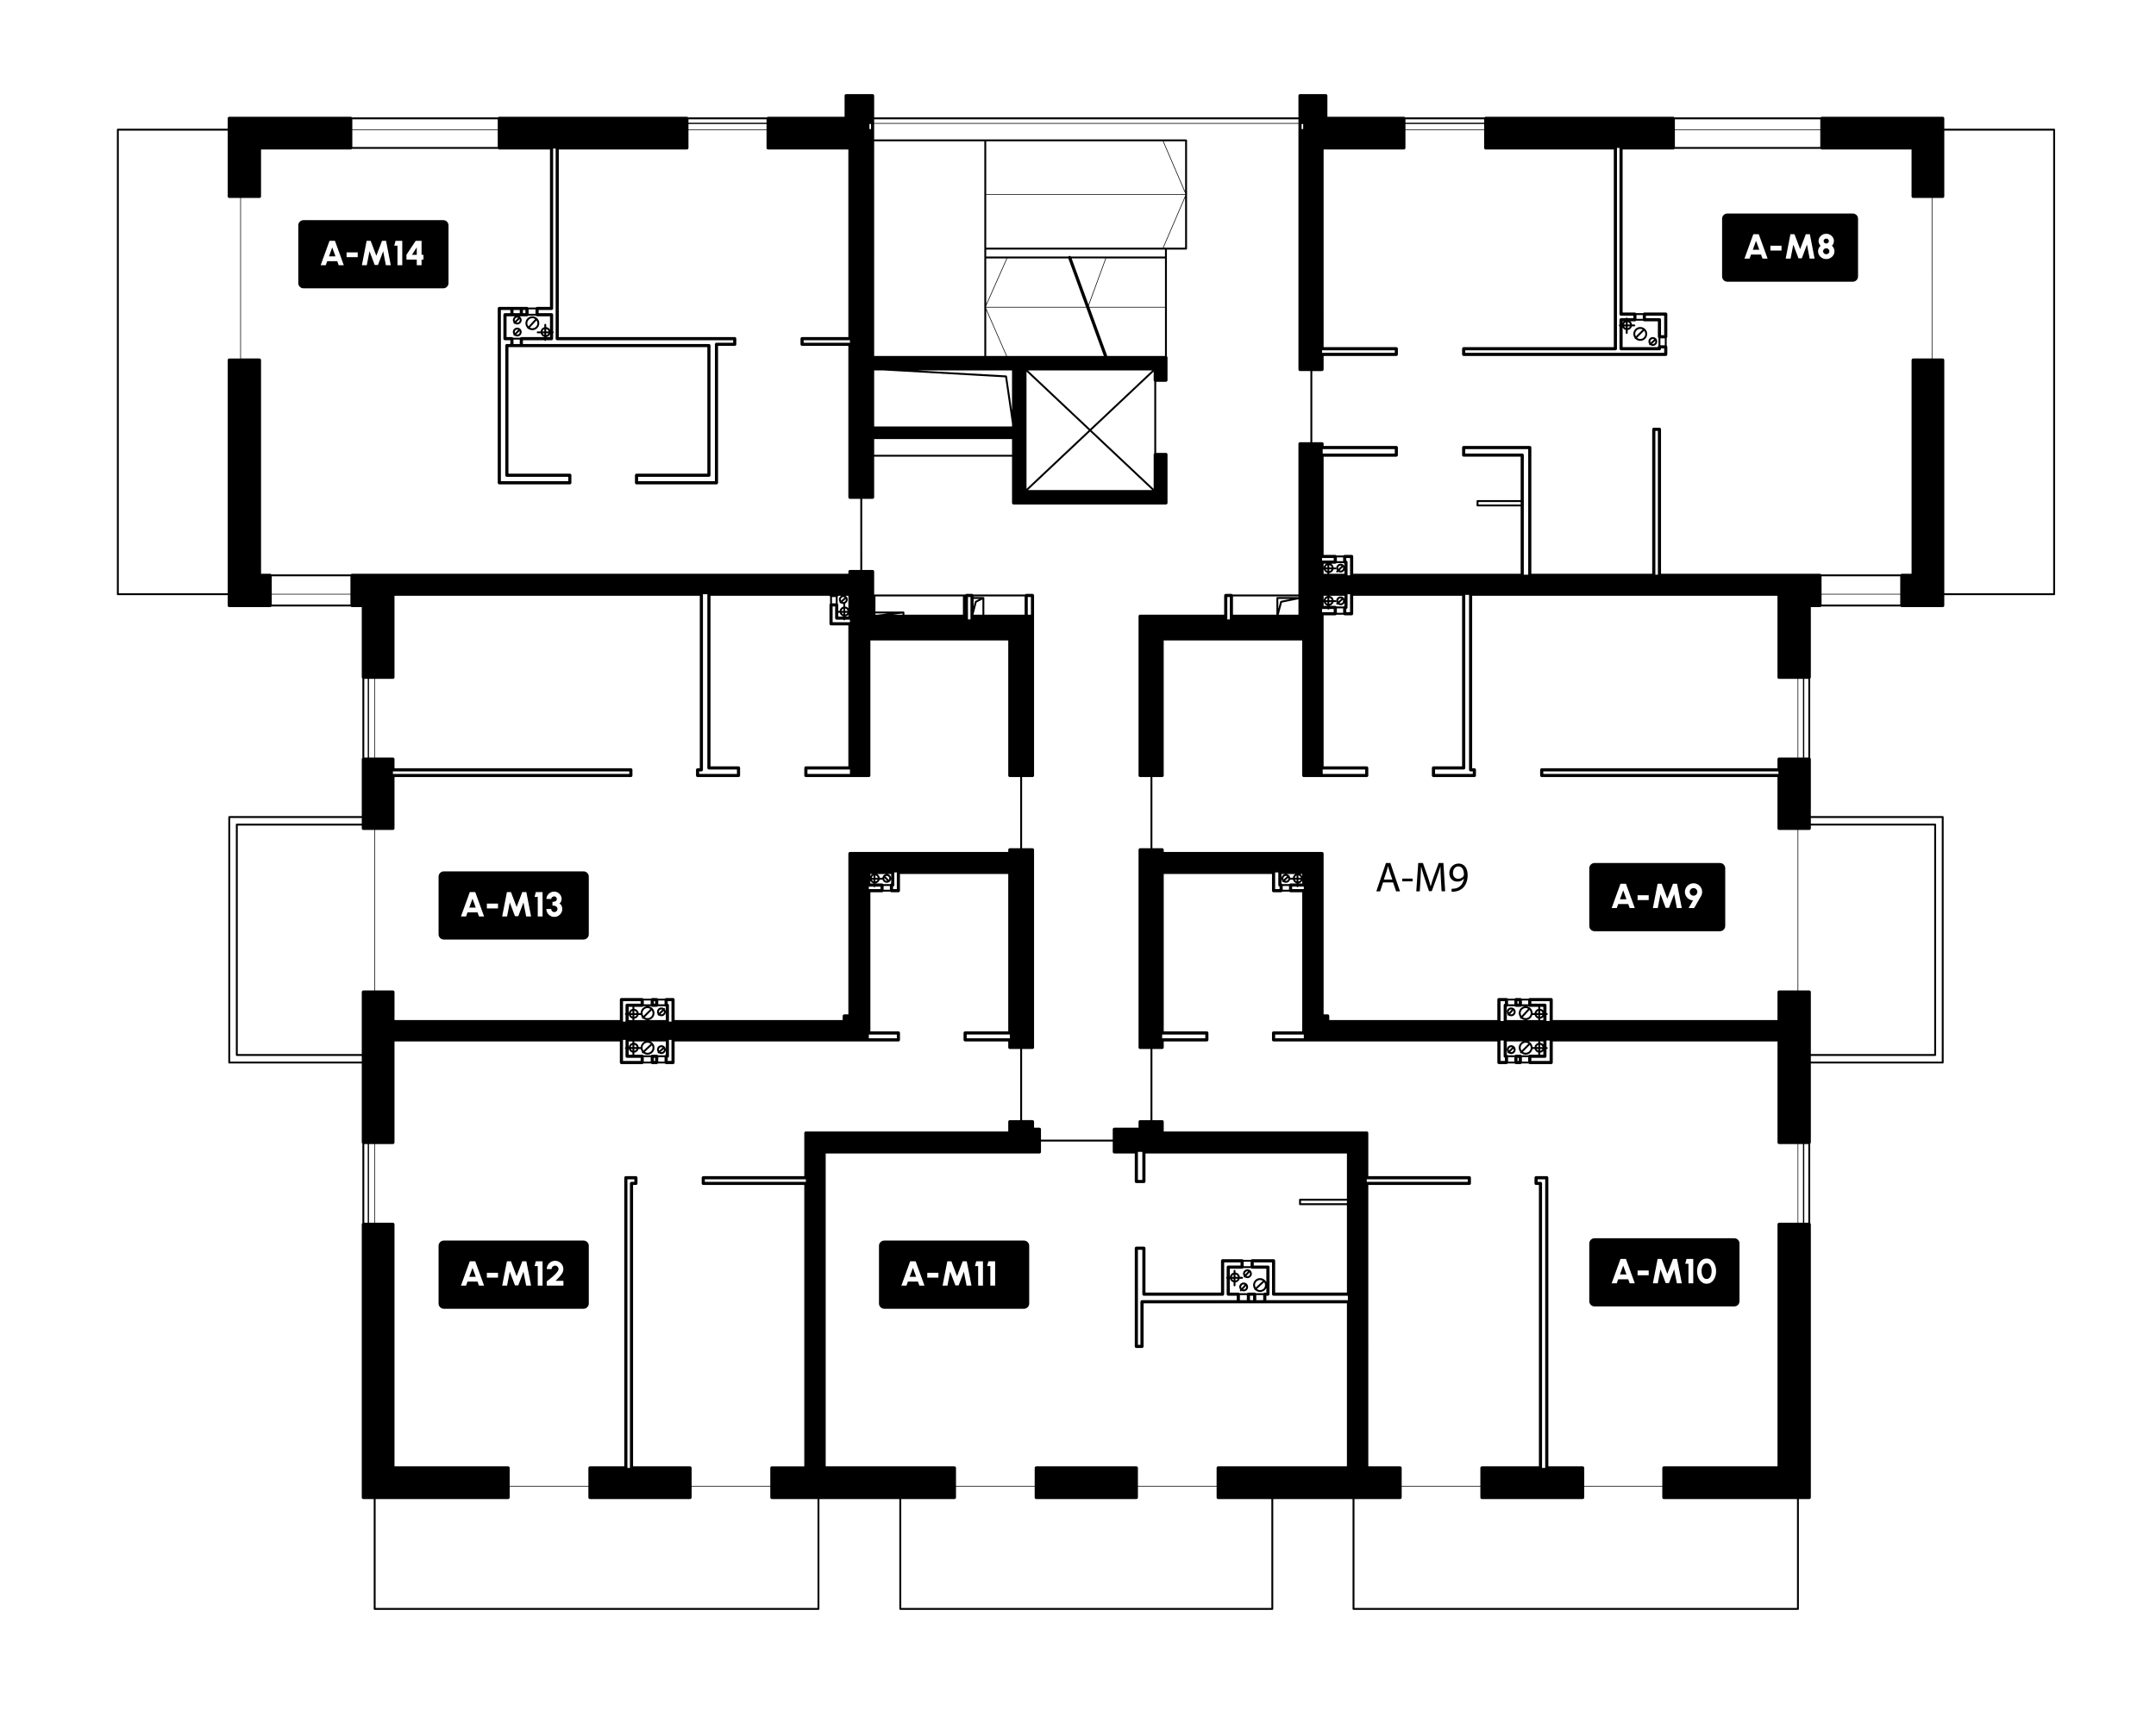 <?xml version="1.0" encoding="utf-8"?>
<!-- Generator: Adobe Illustrator 16.0.3, SVG Export Plug-In . SVG Version: 6.00 Build 0)  -->
<!DOCTYPE svg PUBLIC "-//W3C//DTD SVG 1.1//EN" "http://www.w3.org/Graphics/SVG/1.1/DTD/svg11.dtd">
<svg version="1.1" id="Warstwa_1" xmlns="http://www.w3.org/2000/svg" xmlns:xlink="http://www.w3.org/1999/xlink" x="0px" y="0px"
	 width="822px" height="657px" viewBox="0 0 822 657" enable-background="new 0 0 822 657" xml:space="preserve">
<path d="M783.422,49.186c-0.067-0.067-0.16-0.105-0.255-0.105h-41.881v-3.96c0-0.332-0.27-0.6-0.6-0.6h-46.079
	c-0.193,0-0.357,0.098-0.469,0.24h-55.705c-0.109-0.144-0.273-0.24-0.468-0.24h-71.52c-0.193,0-0.357,0.098-0.469,0.24h-30.265
	c-0.11-0.144-0.274-0.24-0.468-0.24h-29.16v-8.04c0-0.332-0.27-0.601-0.6-0.601h-9.841c-0.331,0-0.6,0.27-0.6,0.601v8.28H333.287
	v-8.28c0-0.332-0.27-0.601-0.601-0.601h-10.079c-0.332,0-0.601,0.27-0.601,0.601v8.04h-29.16c-0.194,0-0.358,0.098-0.468,0.24
	h-30.024c-0.11-0.144-0.274-0.24-0.468-0.24h-71.52c-0.194,0-0.358,0.098-0.468,0.24h-55.705c-0.11-0.144-0.274-0.24-0.468-0.24
	h-46.32c-0.332,0-0.6,0.269-0.6,0.6v3.96h-41.88c-0.095,0-0.188,0.038-0.254,0.105c-0.067,0.066-0.105,0.16-0.105,0.254v177.12
	c0,0.095,0.038,0.188,0.105,0.254c0.067,0.066,0.16,0.104,0.254,0.104h41.88v3.96c0,0.332,0.269,0.601,0.6,0.601h15.6
	c0.194,0,0.358-0.099,0.468-0.24h30.265c0.109,0.143,0.274,0.24,0.468,0.24h3.72v26.76c0,0.194,0.098,0.358,0.24,0.468v30.266
	c-0.143,0.109-0.24,0.273-0.24,0.468v21.72h-50.52c-0.199,0-0.36,0.161-0.36,0.36v93.601c0,0.199,0.161,0.36,0.36,0.36h50.52V435.6
	c0,0.193,0.098,0.356,0.24,0.468v30.266c-0.143,0.109-0.24,0.273-0.24,0.468v104.16c0,0.331,0.269,0.6,0.6,0.6h3.96v41.88
	c0,0.199,0.161,0.36,0.36,0.36h169.2c0.095,0,0.188-0.039,0.254-0.105c0.067-0.066,0.105-0.16,0.105-0.255v-41.88h30.479v41.88
	c0,0.199,0.161,0.36,0.36,0.36h141.84c0.199,0,0.36-0.161,0.36-0.36v-41.88h30.238v41.88c0,0.199,0.161,0.36,0.36,0.36h169.44
	c0.095,0,0.188-0.039,0.255-0.105c0.065-0.066,0.104-0.16,0.104-0.255v-41.88h3.959c0.331,0,0.601-0.269,0.601-0.6V466.801
	c0-0.193-0.099-0.357-0.239-0.468v-30.267c0.142-0.109,0.239-0.273,0.239-0.467V405.48h50.279c0.199,0,0.36-0.161,0.36-0.36v-93.6
	c0-0.199-0.161-0.36-0.36-0.36h-50.279v-21.72c0-0.193-0.099-0.357-0.239-0.467v-30.267c0.142-0.109,0.239-0.273,0.239-0.467v-26.76
	h3.479c0.193,0,0.357-0.099,0.468-0.24h30.266c0.109,0.143,0.273,0.24,0.468,0.24h15.6c0.331,0,0.601-0.27,0.601-0.601v-3.96h41.881
	c0.095,0,0.188-0.039,0.255-0.104c0.066-0.067,0.105-0.16,0.105-0.254V49.44C783.527,49.345,783.488,49.252,783.422,49.186z
	 M737.446,401.88h-47.04v-23.64c0-0.331-0.27-0.6-0.601-0.6h-4.198v-61.2h4.198c0.331,0,0.601-0.27,0.601-0.601v-1.079h47.04V401.88
	z M587.927,452.64v-1.44c0-0.331-0.269-0.6-0.6-0.6h-1.08v-0.961h2.88v4.2v105.84h-1.2V452.64z M604.007,559.68
	c0-0.331-0.269-0.601-0.6-0.601h-13.081V453.841v-4.801c0-0.33-0.27-0.6-0.601-0.6h-4.078c-0.331,0-0.601,0.27-0.601,0.6v2.16
	c0,0.331,0.27,0.601,0.601,0.601h1.08v0.84V559.08h-21.722c-0.331,0-0.6,0.27-0.6,0.601v6.84h-30.001v-6.84
	c0-0.331-0.27-0.601-0.6-0.601h-12.12V451.801h38.521c0.331,0,0.6-0.27,0.6-0.601v-2.16c0-0.331-0.269-0.6-0.6-0.6h-38.521V432
	c0-0.33-0.27-0.6-0.601-0.6h-77.399v-3.721c0-0.08-0.018-0.158-0.047-0.23c-0.062-0.146-0.178-0.262-0.322-0.321
	c-0.072-0.03-0.15-0.048-0.23-0.048h-3.72v-27.121h3.72c0.331,0,0.601-0.269,0.601-0.6v-2.28h16.439c0.331,0,0.601-0.269,0.601-0.6
	v-2.641c0-0.331-0.27-0.6-0.601-0.6h-16.439v-11.4v-12.72v-35.881h41.28v6.36c0,0.33,0.27,0.6,0.601,0.6h2.88
	c0.193,0,0.357-0.098,0.467-0.239h2.667c0.017,0.021,0.023,0.045,0.042,0.063c0.111,0.111,0.267,0.176,0.424,0.176h4.44v53.041
	h-10.92c-0.331,0-0.601,0.269-0.601,0.6v2.641c0,0.331,0.27,0.6,0.601,0.6h11.52h73.802v8.041c0,0.331,0.269,0.6,0.6,0.6h2.88
	c0.193,0,0.357-0.098,0.467-0.238h2.666c0.109,0.142,0.273,0.238,0.467,0.238h1.682c0.192,0,0.356-0.098,0.467-0.238h2.666
	c0.109,0.142,0.273,0.238,0.467,0.238h8.16c0.331,0,0.6-0.269,0.6-0.6v-8.041h85.682V435.6c0,0.331,0.269,0.6,0.6,0.6h7.08v30h-7.08
	c-0.079,0-0.158,0.018-0.229,0.047c-0.146,0.062-0.263,0.178-0.322,0.322c-0.03,0.072-0.047,0.151-0.047,0.23v2.88v89.399h-43.32
	c-0.331,0-0.6,0.27-0.6,0.601v6.84H604.01v-6.839H604.007z M433.847,559.68c0-0.331-0.269-0.601-0.6-0.601h-38.16
	c-0.332,0-0.6,0.27-0.6,0.601v6.84h-30v-6.84c0-0.331-0.27-0.601-0.601-0.601h-49.08V439.801h81.48c0.332,0,0.6-0.27,0.6-0.601
	v-3.96h27.36v3.96c0,0.331,0.269,0.601,0.6,0.601h7.801v10.68c0,0.331,0.27,0.6,0.601,0.6h2.88c0.331,0,0.6-0.269,0.6-0.6v-10.68
	h76.802v17.278h-17.88c-0.199,0-0.36,0.161-0.36,0.36v1.681c0,0.199,0.161,0.36,0.36,0.36h17.88v33.359h-27.36v-12.12
	c0-0.331-0.269-0.601-0.6-0.601h-8.16c-0.193,0-0.357,0.099-0.467,0.239h-2.906c-0.109-0.142-0.273-0.239-0.467-0.239h-7.44
	c-0.331,0-0.6,0.27-0.6,0.601v12.12h-9h-19.802v-10.681v-6.239c0-0.331-0.269-0.601-0.6-0.601h-2.88
	c-0.331,0-0.601,0.27-0.601,0.601v20.398v17.04c0,0.331,0.27,0.6,0.601,0.6h2.16c0.331,0,0.6-0.269,0.6-0.6v-16.44h39.96h2.4h35.16
	v62.161h-49.08c-0.331,0-0.601,0.27-0.601,0.601v6.84h-30.001V559.68L433.847,559.68z M239.207,453.841v-4.2h2.64v0.961h-1.08
	c-0.332,0-0.6,0.269-0.6,0.6v1.439v107.04h-0.96V453.841L239.207,453.841z M263.687,559.68c0-0.331-0.269-0.601-0.6-0.601h-21.72
	V452.64v-0.84h1.08c0.332,0,0.6-0.27,0.6-0.601v-2.16c0-0.33-0.269-0.6-0.6-0.6h-3.84c-0.332,0-0.6,0.27-0.6,0.6v4.801V559.08
	h-13.08c-0.332,0-0.6,0.27-0.6,0.601v6.84h-30v-6.84c0-0.331-0.269-0.601-0.6-0.601h-43.32V469.68v-2.88
	c0-0.079-0.016-0.157-0.046-0.23c-0.061-0.146-0.177-0.262-0.323-0.322c-0.073-0.029-0.151-0.047-0.23-0.047h-6.84V436.2h6.84
	c0.332,0,0.6-0.269,0.6-0.6v-38.521h85.919v8.041c0,0.331,0.269,0.601,0.6,0.601h7.92c0.193,0,0.357-0.099,0.467-0.239h2.905
	c0.11,0.142,0.274,0.239,0.467,0.239h1.68c0.193,0,0.357-0.099,0.467-0.239h2.665c0.11,0.142,0.274,0.239,0.467,0.239h2.64
	c0.332,0,0.6-0.27,0.6-0.601v-8.041h74.04h11.28c0.332,0,0.6-0.269,0.6-0.6v-2.641c0-0.331-0.269-0.6-0.6-0.6h-10.681v-53.041h4.44
	c0.158,0,0.313-0.063,0.424-0.176c0.018-0.02,0.027-0.043,0.042-0.063h2.666c0.11,0.143,0.274,0.239,0.467,0.239h2.641
	c0.332,0,0.6-0.269,0.6-0.6v-6.36h41.28v48.601v11.4h-16.44c-0.332,0-0.6,0.269-0.6,0.6v2.641c0,0.331,0.269,0.6,0.6,0.6h16.44v2.28
	c0,0.331,0.269,0.6,0.6,0.6h3.96v27.121h-3.96c-0.332,0-0.6,0.27-0.6,0.601v3.721h-77.16c-0.332,0-0.601,0.27-0.601,0.601v16.439
	h-38.52c-0.332,0-0.6,0.27-0.6,0.601v2.159c0,0.331,0.269,0.601,0.6,0.601h38.52v107.28h-12.359c-0.332,0-0.6,0.269-0.6,0.6v6.84
	h-30v-6.841H263.687z M90.647,314.76h47.28v1.079c0,0.332,0.269,0.601,0.6,0.601h4.2v61.201h-4.2c-0.332,0-0.6,0.269-0.6,0.6v23.64
	h-47.28V314.76z M617.447,118.32v1.44c0,0.331,0.269,0.6,0.6,0.6h4.681v0.96h-2.185c-0.05-0.139-0.18-0.24-0.336-0.24
	s-0.286,0.102-0.336,0.24h-1.824c-0.158,0-0.313,0.064-0.425,0.176c-0.111,0.112-0.175,0.267-0.175,0.424v1.824
	c-0.141,0.049-0.24,0.179-0.24,0.335s0.101,0.286,0.24,0.335v8.545c0,0.158,0.063,0.313,0.176,0.424
	c0.111,0.112,0.266,0.177,0.424,0.177h14.641c0.331,0,0.6-0.27,0.6-0.601v-0.12h1.201v1.681h-75.841v-0.959h57.239
	c0.331,0,0.601-0.27,0.601-0.601V56.4h0.961L617.447,118.32L617.447,118.32z M619.847,122.864v0.855h-0.671
	C619.257,123.338,619.498,123.018,619.847,122.864z M619.847,124.439v0.616c-0.274-0.122-0.495-0.342-0.615-0.616H619.847z
	 M620.567,124.439h0.854c-0.153,0.349-0.474,0.59-0.854,0.671V124.439z M620.567,123.72v-0.911c0.463,0.098,0.813,0.447,0.909,0.911
	H620.567z M618.646,123.049v-0.528h0.424C618.897,122.669,618.756,122.848,618.646,123.049z M618.646,124.871
	c0.252,0.461,0.682,0.807,1.2,0.941v1.147c0,0.199,0.161,0.36,0.36,0.36s0.36-0.161,0.36-0.36v-1.104
	c0.783-0.1,1.417-0.665,1.61-1.416h0.908c0.199,0,0.36-0.161,0.36-0.36s-0.161-0.359-0.36-0.359h-0.864
	c-0.061-0.479-0.293-0.898-0.638-1.2h1.742c0.192,0,0.356-0.099,0.468-0.24h2.664c0.11,0.143,0.274,0.24,0.468,0.24h5.16v5.88
	c0,0.192,0.098,0.356,0.239,0.467v2.906c-0.021,0.016-0.045,0.023-0.063,0.042c-0.111,0.112-0.176,0.266-0.176,0.424v0.12h-13.439
	V124.871L618.646,124.871z M633.047,131.64V129h1.68v2.641H633.047z M634.487,127.8h-1.201v-5.88c0-0.332-0.27-0.6-0.6-0.6h-5.16
	v-0.96h6.961V127.8L634.487,127.8z M626.327,121.56h-2.4v-1.44h2.4V121.56z M531.768,134.52h-27.721v-0.959h27.721V134.52z
	 M531.768,172.919h-27.479v-1.68h27.479V172.919z M512.087,212.52v1.439h-2.4v-1.439H512.087z M558.646,171.24h24.002v47.88h-1.682
	v-45.6c0-0.158-0.063-0.313-0.176-0.424c-0.111-0.112-0.266-0.177-0.424-0.177h-21.722L558.646,171.24L558.646,171.24z
	 M632.087,164.28v54.84h-0.96v-54.84H632.087z M724.487,226.439h-30.001v-6.72h30.001V226.439z M685.607,466.2v-30.001h1.8V466.2
	H685.607z M583.847,404.521v-1.201h5.16c0.331,0,0.6-0.27,0.6-0.6v-2.761h0.12c0.199,0,0.36-0.161,0.36-0.359
	c0-0.199-0.161-0.36-0.36-0.36h-0.12v-2.52h1.201v7.801H583.847L583.847,404.521z M486.167,395.88v-1.439h10.92v1.439H486.167z
	 M489.047,339.239V337.8h2.4v1.439H489.047L489.047,339.239z M459.527,395.88h-16.44v-1.439h16.44V395.88z M573.768,381.72v0.983
	c-0.271,0.058-0.479,0.286-0.479,0.575v6h-1.2v-7.56L573.768,381.72L573.768,381.72z M587.207,402.12v-0.744
	c0.479-0.061,0.897-0.293,1.2-0.639v1.383H587.207z M583.247,402.12c-0.193,0-0.357,0.098-0.467,0.239h-2.666
	c-0.109-0.143-0.273-0.239-0.467-0.239h-1.682c-0.192,0-0.356,0.098-0.467,0.239h-2.666c-0.086-0.11-0.206-0.187-0.348-0.215V400.2
	v-3.121h6.114c-0.915,0.415-1.554,1.33-1.555,2.4c0,0.607,0.214,1.161,0.56,1.606c-0.094,0.141-0.098,0.324,0.025,0.447
	s0.309,0.119,0.447,0.026c0.446,0.345,0.999,0.56,1.606,0.56c1.294-0.001,2.365-0.932,2.593-2.16h0.837
	c0.174,0.673,0.698,1.197,1.371,1.372v0.788L583.247,402.12L583.247,402.12z M495.047,336.84v-0.023
	c0.626-0.079,1.151-0.454,1.44-0.984v1.009L495.047,336.84L495.047,336.84z M577.5,383.64c0.109,0.142,0.273,0.238,0.467,0.238
	h1.682c0.192,0,0.356-0.098,0.467-0.238h1.571h1.095c0.108,0.142,0.272,0.238,0.467,0.238h3.239v0.789
	c-0.75,0.194-1.315,0.827-1.415,1.611h-0.744c-0.001-1.458-1.183-2.639-2.642-2.64c-1.457,0.001-2.639,1.182-2.64,2.64
	c0,0.607,0.214,1.159,0.558,1.605c-0.098,0.145-0.095,0.337,0.037,0.459c0.124,0.115,0.302,0.104,0.437,0.015
	c0.447,0.347,1,0.562,1.608,0.562c1.207-0.001,2.214-0.813,2.528-1.92h0.9c0.175,0.672,0.698,1.197,1.371,1.372v0.548h-4.801h-7.199
	v-3.119v-1.945c0.142-0.029,0.262-0.104,0.348-0.215H577.5L577.5,383.64z M584.303,399.239c-0.089-0.965-0.686-1.777-1.53-2.16
	h3.715v0.549c-0.75,0.194-1.315,0.827-1.415,1.611H584.303z M579.768,399.479c0.003-1.061,0.859-1.917,1.919-1.919
	c0.402,0.001,0.775,0.126,1.084,0.337c-0.006,0.005-0.014,0.003-0.019,0.008l-2.652,2.651
	C579.891,400.25,579.769,399.879,579.768,399.479z M587.207,398.329c0.463,0.099,0.813,0.447,0.911,0.91h-0.911V398.329z
	 M583.262,398.415c0.005-0.005,0.003-0.013,0.009-0.019c0.211,0.309,0.336,0.681,0.337,1.083c-0.003,1.061-0.859,1.918-1.921,1.92
	c-0.398-0.001-0.771-0.124-1.076-0.333L583.262,398.415z M586.486,398.385v0.854h-0.67
	C585.897,398.858,586.138,398.538,586.486,398.385z M586.486,399.96v0.615c-0.274-0.12-0.494-0.341-0.615-0.615H586.486z
	 M587.207,399.96h0.856c-0.154,0.351-0.476,0.59-0.856,0.671V399.96z M587.207,397.584v-0.505h1.2v1.145
	C588.104,397.877,587.686,397.645,587.207,397.584z M587.207,386.279v-0.91c0.463,0.098,0.813,0.447,0.911,0.91H587.207z
	 M588.063,387c-0.154,0.351-0.476,0.59-0.856,0.671V387H588.063z M586.486,386.279h-0.67c0.081-0.381,0.32-0.701,0.67-0.854V386.279
	z M586.486,387v0.615c-0.274-0.121-0.494-0.341-0.615-0.615H586.486z M587.207,388.416c0.479-0.061,0.897-0.293,1.2-0.639v1.143
	h-1.2V388.416z M588.407,385.263c-0.303-0.347-0.723-0.578-1.2-0.64v-0.745h1.2V385.263z M579.768,386.279
	c0.003-1.06,0.859-1.917,1.919-1.919c0.341,0.001,0.653,0.097,0.931,0.251l-2.529,2.724
	C579.887,387.032,579.769,386.67,579.768,386.279z M583.169,385.074c0.27,0.33,0.438,0.746,0.438,1.205
	c-0.003,1.061-0.859,1.918-1.921,1.92c-0.407-0.001-0.784-0.131-1.096-0.348L583.169,385.074z M496.487,334.009
	c-0.179-0.325-0.443-0.592-0.771-0.77h0.771V334.009z M495.047,333.769c0.463,0.098,0.813,0.447,0.911,0.911h-0.911V333.769z
	 M495.902,335.4c-0.153,0.349-0.475,0.59-0.855,0.67v-0.67H495.902z M494.326,333.824v0.855h-0.67
	C493.737,334.298,493.978,333.978,494.326,333.824z M494.326,335.4v0.614c-0.274-0.12-0.494-0.341-0.614-0.614H494.326z
	 M590.808,389.279h-1.2V387h0.119c0.199,0,0.36-0.161,0.36-0.359c0-0.199-0.161-0.36-0.36-0.36h-0.119v-3
	c0-0.331-0.27-0.6-0.601-0.6h-5.16v-0.96h6.961V389.279L590.808,389.279z M582.647,382.919h-2.4v-1.438h2.4V382.919z
	 M579.048,382.68h-0.48v-0.96h0.48V382.68z M577.367,382.919h-2.4v-1.438h2.4V382.919z M486.167,332.64h1.2v4.8
	c0,0.289,0.208,0.519,0.479,0.575V339h-1.681L486.167,332.64L486.167,332.64z M492.047,336.84c-0.158,0-0.313,0.063-0.424,0.177
	c-0.02,0.019-0.026,0.043-0.042,0.063h-2.667c-0.086-0.109-0.206-0.186-0.348-0.215v-1.944v-1.681h1.681h3.648
	c-0.53,0.289-0.905,0.815-0.984,1.44h-1.008c-0.036-0.246-0.12-0.477-0.25-0.677c-0.015-0.057-0.017-0.115-0.058-0.163
	c-0.031-0.035-0.079-0.037-0.119-0.058c-0.308-0.332-0.741-0.543-1.229-0.544c-0.929,0-1.681,0.752-1.681,1.681
	c0,0.353,0.108,0.679,0.295,0.948c-0.054,0.124-0.061,0.264,0.036,0.371c0.104,0.118,0.264,0.125,0.401,0.067
	c0.271,0.185,0.597,0.294,0.947,0.294c0.76-0.001,1.394-0.509,1.602-1.2h1.106c0.175,0.672,0.699,1.196,1.371,1.371v0.067h-2.278
	V336.84z M491.207,334.92c-0.001,0.529-0.431,0.959-0.96,0.96c-0.116,0-0.225-0.027-0.327-0.065l1.244-1.106
	C491.181,334.777,491.207,334.845,491.207,334.92z M489.287,334.92c0.001-0.529,0.43-0.959,0.96-0.96
	c0.186,0,0.349,0.067,0.495,0.158l-1.358,1.206C489.326,335.201,489.287,335.066,489.287,334.92z M492.646,338.039h1.704
	c0.05,0.141,0.18,0.241,0.336,0.241c0.157,0,0.287-0.102,0.337-0.241h2.063V339h-4.44V338.039z M572.087,396.72h1.2v6
	c0,0.288,0.208,0.519,0.479,0.574v1.227h-1.681L572.087,396.72L572.087,396.72z M574.967,403.08h2.4v1.68h-2.4V403.08z
	 M578.566,403.319h0.48v1.201h-0.48V403.319z M580.247,403.08h2.4v1.68h-2.4V403.08z M678.287,377.641
	c-0.331,0-0.601,0.269-0.601,0.6v10.68h-85.681v-7.8c0-0.331-0.269-0.6-0.6-0.6h-8.16c-0.193,0-0.357,0.098-0.467,0.239h-2.666
	c-0.109-0.143-0.273-0.239-0.467-0.239h-1.682c-0.192,0-0.356,0.098-0.467,0.239h-2.666c-0.109-0.143-0.273-0.239-0.467-0.239h-2.88
	c-0.331,0-0.601,0.269-0.601,0.6v7.8h-64.081v-1.561c0-0.158-0.063-0.313-0.176-0.424c-0.111-0.112-0.266-0.177-0.424-0.177h-1.561
	V325.44c0-0.332-0.27-0.601-0.601-0.601h-32.64h-27.722V324c0-0.157-0.063-0.313-0.176-0.424c-0.11-0.112-0.266-0.176-0.424-0.176
	h-3.72v-27.12h3.72c0.331,0,0.6-0.269,0.6-0.6v-3.36V244.2h52.802v51.48c0,0.157,0.063,0.313,0.176,0.424
	c0.111,0.111,0.266,0.176,0.424,0.176h24c0.331,0,0.6-0.269,0.6-0.6V292.8c0-0.331-0.269-0.6-0.6-0.6h-16.439v-57.6h4.439
	c0.158,0,0.313-0.064,0.424-0.177c0.02-0.019,0.027-0.044,0.043-0.063h2.665c0.11,0.143,0.274,0.24,0.468,0.24h2.642
	c0.331,0,0.6-0.27,0.6-0.601v-6.84h41.521v65.04h-10.92c-0.331,0-0.601,0.27-0.601,0.6v2.881c0,0.332,0.27,0.6,0.601,0.6h15.6
	c0.331,0,0.6-0.269,0.6-0.6v-2.16c0-0.332-0.269-0.601-0.6-0.601h-0.841v-65.76h116.4v31.08c0,0.332,0.27,0.6,0.601,0.6h7.08v30
	h-7.08c-0.331,0-0.601,0.27-0.601,0.601v3.479h-89.881c-0.331,0-0.6,0.27-0.6,0.601v2.16c0,0.332,0.269,0.6,0.6,0.6h89.881v19.56
	c0,0.332,0.27,0.601,0.601,0.601h7.08v61.201L678.287,377.641L678.287,377.641z M468.888,227.64v8.52h-0.961v-8.52H468.888z
	 M505.655,214.92c-0.53,0.289-0.905,0.815-0.984,1.44h-0.023v-1.44H505.655z M561.527,295.08h-14.4v-1.68h10.92
	c0.331,0,0.6-0.27,0.6-0.601v-66h1.44v66.721c0,0.332,0.269,0.6,0.6,0.6h0.842L561.527,295.08L561.527,295.08z M514.728,233.4h-1.44
	v-1.224c0.271-0.058,0.479-0.287,0.479-0.576v-5.04h0.961V233.4z M520.487,295.08h-16.2v-1.68h16.2V295.08z M504.646,231v-1.439
	h0.067c0.175,0.672,0.7,1.197,1.373,1.372V231H504.646z M505.416,228.84c0.08-0.382,0.321-0.702,0.671-0.855v0.855H505.416z
	 M506.087,229.56v0.617c-0.275-0.121-0.496-0.342-0.616-0.617H506.087z M504.671,228.84h-0.023v-1.68h1.439v0.068
	C505.336,227.422,504.771,228.056,504.671,228.84z M495.048,234.36h-7.513l1.203-4.611l6.31-1.262V234.36z M506.808,229.56h0.855
	c-0.153,0.349-0.474,0.59-0.855,0.671V229.56z M506.808,228.84v-0.911c0.464,0.099,0.813,0.448,0.91,0.911H506.808z
	 M488.377,229.087c-0.136,0.027-0.243,0.129-0.278,0.263l-0.73,2.803v-3.792h4.646L488.377,229.087z M504.047,233.4v-1.2h2.064
	c0.05,0.139,0.18,0.24,0.336,0.24c0.155,0,0.286-0.102,0.336-0.24h1.704v1.2H504.047z M506.808,231v-0.023
	c0.784-0.1,1.417-0.665,1.611-1.416h0.668c0.199,0,0.36-0.161,0.36-0.36s-0.161-0.36-0.36-0.36h-0.624
	c-0.108-0.865-0.789-1.546-1.655-1.655v-0.024h5.761v1.067c-0.293-0.493-0.824-0.827-1.44-0.827c-0.929,0-1.681,0.751-1.681,1.68
	c0,0.272,0.07,0.526,0.186,0.753l-0.063,0.059c-0.148,0.132-0.162,0.358-0.03,0.508c0.133,0.147,0.36,0.162,0.509,0.03l0.042-0.038
	c0.287,0.228,0.646,0.369,1.039,0.369c0.615,0,1.147-0.334,1.44-0.827v1.09c-0.144,0.03-0.264,0.104-0.35,0.216h-2.665
	c-0.016-0.021-0.023-0.046-0.043-0.064c-0.11-0.111-0.266-0.176-0.424-0.176L506.808,231L506.808,231z M512.087,229.08
	c-0.001,0.531-0.43,0.959-0.96,0.96c-0.179,0-0.336-0.062-0.479-0.146l1.353-1.203C512.055,228.81,512.087,228.94,512.087,229.08z
	 M510.167,229.08c0.001-0.53,0.43-0.959,0.96-0.96c0.125,0,0.243,0.028,0.353,0.072l-1.265,1.124
	C510.194,229.238,510.167,229.163,510.167,229.08z M509.687,231.959h2.4v1.682h-2.399L509.687,231.959L509.687,231.959z
	 M504.646,218.76v-1.681h0.067c0.175,0.672,0.7,1.198,1.373,1.372v0.309H504.646z M506.087,215.503v0.856h-0.671
	C505.496,215.978,505.737,215.657,506.087,215.503z M506.087,217.08v0.617c-0.275-0.121-0.496-0.341-0.616-0.617H506.087z
	 M506.808,217.08h0.855c-0.153,0.35-0.474,0.59-0.855,0.671V217.08z M506.808,216.36v-0.911c0.464,0.098,0.813,0.448,0.91,0.911
	H506.808z M495.048,227.64h-8.041c-0.095,0-0.188,0.038-0.255,0.104c-0.066,0.067-0.104,0.16-0.104,0.254v6.36h-16.561v-6.96h24.961
	V227.64z M588.406,294.12h89.641v0.96h-89.641V294.12z M685.607,288.84v-30h1.8v30H685.607z M579.768,192.36h-16.079v-0.96h16.079
	V192.36z M514.728,219.36h-0.961v-5.04c0-0.289-0.209-0.519-0.479-0.576v-0.983h1.44V219.36z M509.087,214.92
	c0.158,0,0.313-0.063,0.424-0.176c0.02-0.019,0.027-0.044,0.043-0.063h2.665c0.086,0.11,0.206,0.187,0.35,0.216v0.851
	c-0.293-0.493-0.824-0.827-1.44-0.827c-0.929,0-1.681,0.752-1.681,1.681c0,0.333,0.1,0.643,0.268,0.903l-0.162,0.162
	c-0.141,0.141-0.141,0.368,0,0.51c0.142,0.141,0.369,0.141,0.511,0l0.161-0.162c0.262,0.167,0.569,0.267,0.903,0.267
	c0.615,0,1.147-0.333,1.44-0.827v1.308h-5.761v-0.266c0.784-0.099,1.417-0.665,1.611-1.416h0.668c0.199,0,0.36-0.161,0.36-0.359
	c0-0.199-0.161-0.36-0.36-0.36h-0.624c-0.079-0.625-0.454-1.151-0.984-1.44L509.087,214.92L509.087,214.92z M512.087,216.6
	c-0.001,0.53-0.43,0.959-0.96,0.96c-0.133,0-0.26-0.028-0.375-0.077l1.259-1.258C512.06,216.34,512.087,216.467,512.087,216.6z
	 M510.167,216.6c0.001-0.53,0.43-0.959,0.96-0.96c0.133,0,0.26,0.026,0.374,0.075l-1.258,1.259
	C510.194,216.859,510.167,216.732,510.167,216.6z M508.487,213.72h-4.44v-0.96h4.44V213.72z M495.647,168.6
	c-0.331,0-0.601,0.269-0.601,0.6v57.48h-25.093c-0.11-0.144-0.274-0.24-0.468-0.24h-2.16c-0.331,0-0.601,0.269-0.601,0.6v7.32
	h-32.041c-0.33,0-0.6,0.269-0.6,0.6v60.721c0,0.332,0.27,0.6,0.6,0.6h3.96v27.12h-3.96c-0.33,0-0.6,0.269-0.6,0.6v1.44v73.919
	c0,0.331,0.27,0.6,0.6,0.6h3.96v27.121h-3.96c-0.33,0-0.6,0.27-0.6,0.601v2.28h-2.28h-6.96c-0.08,0-0.158,0.017-0.229,0.047
	c-0.146,0.061-0.263,0.177-0.322,0.321c-0.03,0.072-0.047,0.151-0.047,0.23v3.96h-27.36v-3.96c0-0.331-0.269-0.6-0.6-0.6h-2.04
	v-2.28c0-0.331-0.27-0.601-0.601-0.601h-3.96v-27.121h3.96c0.332,0,0.601-0.269,0.601-0.6V324c0-0.332-0.27-0.6-0.601-0.6h-3.96
	v-27.12h3.96c0.332,0,0.601-0.269,0.601-0.6V234.96v-7.92c0-0.158-0.064-0.313-0.176-0.424c-0.112-0.111-0.268-0.176-0.425-0.176
	h-2.399c-0.158,0-0.313,0.063-0.424,0.176c-0.02,0.02-0.027,0.044-0.043,0.064h-19.705c-0.11-0.144-0.274-0.24-0.468-0.24h-2.16
	c-0.194,0-0.358,0.098-0.469,0.24h-0.491h-34.08h-0.12v-8.761c0-0.332-0.27-0.6-0.601-0.6h-3.96V190.2h3.96
	c0.332,0,0.601-0.269,0.601-0.6v-15.48h52.56v17.641c0,0.331,0.27,0.6,0.601,0.6h58.081c0.331,0,0.6-0.27,0.6-0.6v-18.48
	c0-0.332-0.269-0.6-0.6-0.6h-3.721v-27.12h3.721c0.331,0,0.6-0.27,0.6-0.601v-8.64c0-0.193-0.098-0.357-0.239-0.467V98.16v-3h7.319
	c0.199,0,0.36-0.161,0.36-0.36V53.52c0-0.199-0.161-0.36-0.36-0.36h-118.92v-3.72v-2.28h161.761v2.28v91.439
	c0,0.332,0.27,0.601,0.601,0.601h3.959v27.12H495.647z M559.607,450.601h-38.521v-0.961h38.521V450.601z M435.407,495.72
	c-0.331,0-0.601,0.269-0.601,0.6v16.44h-0.961v-16.44v-19.8h1.682v5.641v11.279c0,0.08,0.017,0.158,0.047,0.23
	c0.061,0.146,0.177,0.262,0.321,0.321c0.072,0.03,0.151,0.047,0.23,0.047h20.4h9.6c0.331,0,0.6-0.269,0.6-0.6v-12.12h6.241v1.201
	h-4.681c-0.331,0-0.601,0.269-0.601,0.6v3.744c-0.14,0.049-0.24,0.179-0.24,0.336s0.102,0.287,0.24,0.336v5.903
	c0,0.331,0.27,0.6,0.601,0.6h3.24v1.682H435.407L435.407,495.72z M482.808,488.874c-0.415-0.915-1.33-1.554-2.399-1.555
	c-1.459,0.001-2.642,1.183-2.642,2.642c0,0.568,0.186,1.093,0.491,1.523c-0.011,0.1,0.013,0.201,0.086,0.28
	c0.069,0.075,0.162,0.109,0.257,0.112c0.474,0.444,1.105,0.723,1.808,0.724c1.069-0.001,1.984-0.642,2.399-1.556v1.795h-0.601
	c-0.193,0-0.357,0.098-0.467,0.238h-2.906c-0.109-0.142-0.273-0.238-0.467-0.238h-2.4c-0.192,0-0.356,0.098-0.467,0.238h-2.906
	c-0.108-0.142-0.272-0.238-0.467-0.238h-3.24v-5.279h0.068c0.175,0.672,0.699,1.196,1.371,1.371v1.147
	c0,0.199,0.161,0.36,0.359,0.36c0.199,0,0.36-0.161,0.36-0.36v-1.104c0.785-0.101,1.417-0.665,1.612-1.415h0.907
	c0.199,0,0.36-0.161,0.36-0.36c0-0.198-0.161-0.359-0.36-0.359h-0.863c-0.109-0.867-0.789-1.547-1.656-1.656v-0.624
	c0-0.199-0.161-0.36-0.36-0.36c-0.198,0-0.359,0.161-0.359,0.36v0.668c-0.75,0.194-1.315,0.827-1.415,1.612h-0.024v-3.12h4.682
	c0.192,0,0.356-0.099,0.467-0.239h2.906c0.108,0.142,0.272,0.239,0.467,0.239h5.399V488.874L482.808,488.874z M478.487,489.961
	c0.002-1.062,0.858-1.918,1.92-1.921c0.396,0.001,0.762,0.121,1.065,0.325l-2.729,2.535
	C478.586,490.622,478.488,490.304,478.487,489.961z M481.986,488.873c0.213,0.31,0.339,0.684,0.34,1.088
	c-0.002,1.06-0.859,1.918-1.919,1.92c-0.455-0.001-0.867-0.166-1.195-0.432L481.986,488.873z M478.967,495.72v-1.92h2.642v1.92
	H478.967z M472.727,493.801h2.642v1.92h-2.642V493.801z M471.047,487.561h0.855c-0.153,0.349-0.475,0.59-0.855,0.67V487.561z
	 M471.047,486.841v-0.911c0.463,0.098,0.813,0.448,0.911,0.911H471.047z M470.326,486.841h-0.67c0.08-0.382,0.32-0.702,0.67-0.856
	V486.841z M470.326,487.561v0.614c-0.274-0.12-0.494-0.34-0.614-0.614H470.326z M476.808,482.76h-2.641v-1.681h2.641V482.76z
	 M476.566,494.039h1.2v1.682h-1.2V494.039z M482.807,494.039h0.602c0.331,0,0.6-0.269,0.6-0.6V483.12c0-0.331-0.269-0.6-0.6-0.6
	h-5.4v-1.201h6.961v12.12c0,0.331,0.27,0.6,0.601,0.6h0.479h27.84v1.682h-31.08L482.807,494.039L482.807,494.039z M496.008,457.801
	h17.521v0.96h-17.521V457.801L496.008,457.801z M435.527,449.881h-1.682V439.2h1.682V449.881z M268.727,449.64h38.52v0.961h-38.52
	V449.64z M368.567,394.439h16.439v1.439h-16.439V394.439z M341.927,339h-1.439v-0.984c0.271-0.058,0.479-0.286,0.479-0.575v-4.8
	h0.959L341.927,339L341.927,339z M341.927,395.88h-10.68v-1.439h10.68V395.88z M256.007,404.521h-1.44v-1.227
	c0.272-0.057,0.48-0.287,0.48-0.574v-6.24h0.96V404.521z M140.687,466.2v-30.001h2.041V466.2H140.687z M103.607,219.72h30v6.72h-30
	V219.72z M307.847,293.4h16.2v1.68h-16.2V293.4z M269.687,292.8c0,0.332,0.269,0.601,0.6,0.601h10.68v1.68h-14.4v-0.96h0.84
	c0.332,0,0.6-0.269,0.6-0.6v-66.96h1.68V292.8z M319.607,235.08v-1.439h0.548c0.174,0.673,0.7,1.197,1.373,1.372v0.067H319.607
	L319.607,235.08z M319.607,232.92v-2.279c0-0.158-0.064-0.313-0.177-0.425c-0.019-0.019-0.044-0.026-0.063-0.043v-2.665
	c0.11-0.085,0.186-0.205,0.216-0.348h1.091c-0.493,0.292-0.827,0.825-0.827,1.44c0,0.352,0.109,0.678,0.294,0.947
	c-0.053,0.124-0.059,0.264,0.037,0.371c0.104,0.118,0.264,0.125,0.401,0.067c0.27,0.185,0.596,0.294,0.948,0.294
	c0.009,0,0.017-0.002,0.024-0.002c-0.014,0.039-0.024,0.079-0.024,0.123v0.908c-0.751,0.193-1.317,0.827-1.416,1.611L319.607,232.92
	L319.607,232.92z M320.567,228.6c0.001-0.53,0.43-0.959,0.96-0.96c0.186,0,0.349,0.066,0.496,0.157l-1.358,1.207
	C320.605,228.881,320.567,228.746,320.567,228.6z M322.444,228.386c0.017,0.07,0.043,0.138,0.043,0.213
	c-0.001,0.529-0.431,0.959-0.96,0.96c-0.117,0-0.226-0.029-0.329-0.067L322.444,228.386z M322.247,232.008
	c0.463,0.099,0.813,0.449,0.911,0.912h-0.911V232.008z M322.247,231.264V230.4c0-0.094-0.038-0.178-0.097-0.243
	c0.618-0.248,1.057-0.85,1.057-1.558c0-0.339-0.102-0.653-0.274-0.917c-0.013-0.058-0.015-0.116-0.057-0.163
	c-0.032-0.036-0.079-0.038-0.119-0.059c-0.109-0.119-0.236-0.22-0.377-0.303h1.067v4.742
	C323.145,231.557,322.725,231.324,322.247,231.264z M321.527,232.063v0.856h-0.672C320.937,232.538,321.178,232.217,321.527,232.063
	z M321.527,233.64v0.616c-0.275-0.12-0.496-0.341-0.617-0.616H321.527z M322.247,233.64h0.855c-0.152,0.35-0.474,0.59-0.855,0.671
	V233.64z M318.647,227.64v2.398h-1.44v-2.398H318.647z M322.247,235.055c0.478-0.061,0.898-0.292,1.2-0.639v0.662h-1.2V235.055z
	 M374.567,234.36h-3.36v-0.274l1.147-4.396l2.213-1.106V234.36L374.567,234.36z M371.886,229.118
	c-0.093,0.046-0.161,0.13-0.188,0.231l-0.491,1.884v-2.873h2.195L371.886,229.118z M340.548,234.36l3.539-0.434v0.434H340.548z
	 M334.624,234.36h-0.857v-0.48h4.78L334.624,234.36z M317.447,231.24h0.959v4.44c0,0.332,0.269,0.6,0.6,0.6h2.545
	c0.05,0.139,0.18,0.24,0.335,0.24c0.156,0,0.286-0.102,0.335-0.24h1.824v0.12v0.84h-6.6v-6H317.447z M393.047,234.36h-1.2v-6.72h1.2
	V234.36z M390.647,234.36h-15.36V228c0-0.004-0.002-0.007-0.002-0.011c0-0.023-0.008-0.044-0.013-0.067
	c-0.006-0.023-0.01-0.048-0.02-0.069c-0.002-0.004-0.001-0.009-0.003-0.014c-0.009-0.018-0.024-0.028-0.035-0.045
	c-0.011-0.016-0.018-0.035-0.032-0.048c-0.003-0.003-0.008-0.004-0.011-0.007c-0.02-0.018-0.042-0.03-0.063-0.043
	c-0.019-0.011-0.034-0.023-0.054-0.03c-0.023-0.009-0.05-0.011-0.075-0.015c-0.018-0.003-0.033-0.01-0.051-0.01h-3.72v-0.24h19.44
	v6.959H390.647z M370.007,236.16h-0.96v-8.52h0.96V236.16z M367.127,234.36h-22.32v-0.84c0-0.007-0.004-0.015-0.004-0.021
	c0-0.008,0.003-0.015,0.002-0.022c-0.002-0.018-0.011-0.031-0.016-0.047c-0.006-0.022-0.012-0.044-0.022-0.065
	c-0.011-0.023-0.025-0.042-0.041-0.062c-0.009-0.012-0.014-0.026-0.023-0.036c-0.005-0.005-0.012-0.007-0.018-0.013
	c-0.019-0.017-0.039-0.028-0.062-0.042c-0.019-0.011-0.037-0.021-0.057-0.028c-0.022-0.008-0.046-0.011-0.07-0.015
	c-0.016-0.002-0.032-0.01-0.048-0.01h-10.681v-5.76h33.36L367.127,234.36L367.127,234.36z M142.727,258.84v30h-2.041v-30H142.727z
	 M239.927,295.08h-90.12v-0.96h90.12V295.08z M149.807,316.44c0.332,0,0.6-0.27,0.6-0.601v-19.56h90.12c0.332,0,0.6-0.269,0.6-0.6
	v-2.16c0-0.332-0.269-0.601-0.6-0.601h-90.12v-3.479c0-0.332-0.269-0.601-0.6-0.601h-6.84v-30h6.84c0.332,0,0.6-0.269,0.6-0.6
	v-31.08h116.4v65.76h-0.84c-0.332,0-0.6,0.27-0.6,0.601v2.16c0,0.332,0.269,0.6,0.6,0.6h15.6c0.332,0,0.6-0.269,0.6-0.6v-2.881
	c0-0.331-0.269-0.6-0.6-0.6h-10.68v-65.04h45.384c0.029,0.144,0.104,0.263,0.216,0.348v2.665c-0.021,0.017-0.046,0.024-0.064,0.043
	c-0.111,0.112-0.176,0.267-0.176,0.425v7.199c0,0.332,0.269,0.601,0.6,0.601h6.601v53.76h-16.2c-0.332,0-0.6,0.27-0.6,0.6v2.881
	c0,0.332,0.269,0.6,0.6,0.6h24c0.158,0,0.313-0.064,0.424-0.176c0.111-0.112,0.176-0.267,0.176-0.424V244.2h52.561v51.48
	c0,0.332,0.269,0.6,0.6,0.6h3.96v27.12h-3.96c-0.158,0-0.313,0.063-0.424,0.176s-0.176,0.266-0.176,0.424v0.84h-60.36
	c-0.332,0-0.6,0.27-0.6,0.601v61.32h-1.561c-0.157,0-0.313,0.063-0.424,0.176c-0.112,0.11-0.176,0.266-0.176,0.424v1.561h-64.08
	v-7.8c0-0.331-0.269-0.6-0.6-0.6h-2.64c-0.193,0-0.357,0.098-0.467,0.239h-2.665c-0.11-0.143-0.274-0.239-0.467-0.239h-1.68
	c-0.193,0-0.357,0.098-0.467,0.239h-2.905c-0.11-0.143-0.274-0.239-0.467-0.239h-7.92c-0.332,0-0.6,0.269-0.6,0.6v7.8H150.41v-10.68
	c0-0.331-0.269-0.6-0.6-0.6h-6.84V316.44H149.807z M331.847,336.84v-1.008c0.251,0.461,0.682,0.806,1.2,0.939v0.067L331.847,336.84
	L331.847,336.84z M250.834,402.359c-0.11-0.143-0.274-0.239-0.467-0.239h-1.68c-0.193,0-0.357,0.098-0.467,0.239h-2.905
	c-0.11-0.143-0.274-0.239-0.467-0.239h-3v-0.744c0.785-0.1,1.418-0.665,1.612-1.416h0.668c0.06,0,0.114-0.019,0.164-0.045
	c0.073,0.439,0.255,0.837,0.517,1.174c-0.089,0.137-0.1,0.313,0.015,0.437c0.122,0.131,0.313,0.135,0.458,0.037
	c0.446,0.345,0.999,0.559,1.606,0.559c1.458-0.001,2.64-1.182,2.64-2.641c0-1.07-0.639-1.985-1.554-2.4h5.874v3.121v1.944
	c-0.142,0.028-0.262,0.104-0.347,0.215L250.834,402.359L250.834,402.359z M248.556,398.55c0.155,0.276,0.25,0.592,0.251,0.931
	c-0.002,1.061-0.859,1.918-1.92,1.92c-0.391-0.001-0.753-0.119-1.056-0.319L248.556,398.55z M245.315,400.576
	c-0.218-0.311-0.348-0.688-0.349-1.097c0.002-1.061,0.86-1.917,1.92-1.919c0.459,0.001,0.875,0.169,1.205,0.438L245.315,400.576z
	 M244.269,399.269c-0.043-0.02-0.091-0.029-0.142-0.029h-0.625c-0.109-0.866-0.79-1.546-1.656-1.655v-0.505h3.955
	C244.948,397.466,244.347,398.291,244.269,399.269z M239.687,399.239v-2.16h1.44v0.549c-0.75,0.194-1.317,0.827-1.416,1.611H239.687
	z M241.127,398.384v0.855h-0.671C240.537,398.857,240.778,398.537,241.127,398.384z M241.127,399.96v0.616
	c-0.275-0.121-0.495-0.341-0.616-0.616H241.127z M241.847,399.96h0.856c-0.154,0.351-0.474,0.591-0.856,0.671V399.96z
	 M241.847,399.239v-0.91c0.463,0.099,0.813,0.447,0.912,0.91H241.847z M239.687,399.96h0.068c0.174,0.673,0.7,1.198,1.372,1.372
	v0.788h-1.44V399.96L239.687,399.96z M244.247,381.72v0.96h-5.16c-0.332,0-0.6,0.269-0.6,0.6v3.024
	c-0.139,0.05-0.24,0.18-0.24,0.336c0,0.155,0.101,0.285,0.24,0.336v2.544h-0.96v-7.8H244.247z M331.847,334.008v-0.769h0.77
	C332.29,333.416,332.024,333.682,331.847,334.008z M332.375,334.68c0.081-0.383,0.323-0.703,0.672-0.856v0.856H332.375z
	 M333.047,335.4v0.615c-0.274-0.12-0.495-0.342-0.616-0.615H333.047z M256.007,389.52h-0.96v-6.24c0-0.288-0.208-0.519-0.48-0.575
	v-0.983h1.44V389.52z M241.127,383.879v0.789c-0.75,0.194-1.317,0.827-1.416,1.611h-0.024v-2.4H241.127z M244.847,383.879
	c0.193,0,0.357-0.098,0.467-0.238h1.573h1.333c0.11,0.142,0.274,0.238,0.467,0.238h1.68c0.193,0,0.357-0.098,0.467-0.238h2.665
	c0.085,0.109,0.205,0.186,0.347,0.215v1.944v3.12h-6.959h-5.041v-0.504c0.785-0.1,1.418-0.665,1.612-1.416h0.668
	c0.08,0,0.149-0.03,0.209-0.075c0.09,0.356,0.252,0.682,0.471,0.964c-0.093,0.14-0.098,0.323,0.026,0.446
	c0.124,0.124,0.308,0.119,0.447,0.025c0.446,0.346,1,0.56,1.607,0.56c1.458-0.001,2.64-1.182,2.64-2.641
	c0-1.458-1.182-2.639-2.64-2.64c-1.458,0.001-2.64,1.182-2.64,2.64c0,0.009,0.002,0.017,0.002,0.024
	c-0.039-0.015-0.079-0.024-0.123-0.024H243.5c-0.109-0.866-0.79-1.546-1.656-1.655v-0.745H244.847z M239.755,387
	c0.174,0.673,0.7,1.198,1.372,1.372v0.548h-1.44V387H239.755z M241.847,387h0.856c-0.154,0.351-0.474,0.591-0.856,0.671V387z
	 M241.847,386.279v-0.91c0.463,0.098,0.813,0.447,0.912,0.91H241.847z M241.127,386.279h-0.671c0.081-0.382,0.322-0.702,0.671-0.855
	V386.279z M241.127,387v0.616c-0.275-0.121-0.495-0.341-0.616-0.616H241.127z M244.967,386.279c0.002-1.06,0.86-1.917,1.92-1.919
	c0.4,0.001,0.771,0.123,1.078,0.332l-2.665,2.665C245.091,387.051,244.968,386.68,244.967,386.279z M248.474,385.202
	c0.209,0.307,0.333,0.678,0.333,1.077c-0.002,1.061-0.859,1.918-1.92,1.92c-0.4-0.001-0.771-0.123-1.078-0.332L248.474,385.202z
	 M253.367,382.919h-2.399v-1.438h2.399V382.919z M249.767,382.68h-0.48v-0.96h0.48V382.68z M248.087,382.919h-2.64v-1.438h2.64
	V382.919z M333.767,335.4h0.855c-0.153,0.349-0.474,0.589-0.855,0.67V335.4z M333.767,334.68v-0.911
	c0.464,0.098,0.813,0.447,0.911,0.911H333.767z M237.527,396.479h0.96v2.784c-0.139,0.05-0.24,0.18-0.24,0.336
	c0,0.155,0.101,0.286,0.24,0.336v2.784c0,0.33,0.269,0.6,0.6,0.6h5.16v1.201h-6.72V396.479L237.527,396.479z M245.447,403.08h2.64
	v1.68h-2.64V403.08z M249.287,403.319h0.48v1.201h-0.48V403.319z M250.967,403.08h2.399v1.68h-2.399V403.08z M331.247,339v-0.961
	h1.824c0.05,0.141,0.179,0.241,0.336,0.241s0.286-0.102,0.336-0.241h1.943V339H331.247z M333.767,336.84v-0.023
	c0.784-0.101,1.417-0.665,1.612-1.415h0.908c0.066,0,0.127-0.023,0.181-0.056c0.189,0.721,0.839,1.255,1.619,1.256
	c0.329,0,0.633-0.1,0.893-0.263c0.072-0.012,0.146-0.027,0.202-0.084c0.029-0.028,0.027-0.069,0.044-0.104
	c0.331-0.309,0.542-0.742,0.542-1.229c0-0.929-0.752-1.68-1.68-1.681c-0.487,0.001-0.922,0.211-1.229,0.542
	c-0.035,0.018-0.077,0.015-0.106,0.044c-0.055,0.056-0.071,0.129-0.083,0.2c-0.128,0.203-0.209,0.435-0.241,0.684
	c-0.044-0.019-0.091-0.028-0.142-0.028h-0.865c-0.079-0.625-0.454-1.151-0.983-1.44h3.648h1.68v1.681v1.944
	c-0.142,0.029-0.262,0.104-0.348,0.215h-2.666c-0.016-0.021-0.023-0.045-0.042-0.063c-0.112-0.112-0.266-0.177-0.424-0.177h-2.521
	V336.84z M338.087,333.96c0.53,0.001,0.959,0.431,0.96,0.96c0,0.195-0.073,0.366-0.174,0.519l-1.304-1.306
	C337.721,334.033,337.892,333.96,338.087,333.96z M338.262,335.845c-0.059,0.011-0.112,0.034-0.175,0.034
	c-0.53-0.001-0.959-0.431-0.96-0.96c0-0.063,0.024-0.115,0.036-0.175L338.262,335.845z M336.887,337.8h2.399v1.439h-2.399V337.8z
	 M306.407,129.72h17.64v0.96h-17.64V129.72L306.407,129.72z M279.527,130.68h-6.36c-0.332,0-0.6,0.269-0.6,0.6v52.2h-29.28V181.8h27
	c0.08,0,0.158-0.016,0.23-0.046c0.146-0.061,0.263-0.177,0.323-0.323c0.03-0.072,0.046-0.151,0.046-0.23V131.76
	c0-0.332-0.269-0.601-0.6-0.601h-70.92v-1.439h8.185c0.05,0.139,0.179,0.239,0.335,0.239c0.156,0,0.286-0.101,0.335-0.239h2.064
	c0.158,0,0.313-0.064,0.424-0.177c0.111-0.111,0.176-0.267,0.176-0.424v-2.063c0.139-0.051,0.24-0.18,0.24-0.335
	c0-0.156-0.101-0.286-0.24-0.335V120c0-0.332-0.269-0.6-0.6-0.6h-4.92v-1.2h4.92c0.332,0,0.6-0.269,0.6-0.6v-1.44v-0.479V56.64
	h0.959v72.479c0,0.332,0.269,0.601,0.6,0.601h67.08v0.96H279.527z M193.247,131.16c-0.332,0-0.6,0.27-0.6,0.601V181.2
	c0,0.332,0.269,0.601,0.6,0.601h23.4v1.68h-25.68V118.2h3.6v1.2h-2.04c-0.332,0-0.6,0.269-0.6,0.6v8.16v0.96
	c0,0.332,0.269,0.601,0.6,0.601h2.04v1.439H193.247z M208.247,126.36v-0.911c0.463,0.098,0.813,0.448,0.911,0.911H208.247z
	 M209.104,127.08c-0.153,0.35-0.474,0.59-0.856,0.671v-0.671H209.104z M207.527,126.36h-0.672c0.081-0.382,0.322-0.703,0.672-0.856
	V126.36z M207.527,127.08v0.617c-0.275-0.121-0.496-0.341-0.617-0.617H207.527z M208.247,128.495
	c0.625-0.079,1.151-0.454,1.44-0.983v1.009h-1.44V128.495z M209.687,125.688c-0.289-0.53-0.815-0.905-1.44-0.984v-0.865
	c0-0.198-0.161-0.359-0.36-0.359c-0.199,0-0.36,0.161-0.36,0.359v0.908c-0.751,0.194-1.317,0.827-1.416,1.612h-1.104
	c-0.199,0-0.36,0.161-0.36,0.36c0,0.198,0.161,0.359,0.36,0.359h1.148c0.174,0.672,0.7,1.198,1.373,1.372v0.068h-8.76
	c-0.194,0-0.358,0.098-0.468,0.24h-2.665c-0.109-0.144-0.274-0.24-0.468-0.24h-2.04v-0.36v-7.56h3.227
	c-0.493,0.293-0.827,0.824-0.827,1.439c0,0.353,0.109,0.678,0.294,0.948c-0.055,0.131-0.056,0.279,0.051,0.386
	c0.107,0.107,0.255,0.106,0.386,0.051c0.27,0.187,0.596,0.296,0.949,0.296c0.928,0,1.68-0.753,1.68-1.681
	c0-0.615-0.334-1.146-0.827-1.439h2.867c0.194,0,0.358-0.099,0.468-0.24h2.905c0.11,0.143,0.274,0.24,0.468,0.24h4.92
	L209.687,125.688L209.687,125.688z M195.767,131.16v-1.68h2.4v1.68H195.767z M198.167,118.2v1.2h-2.4v-1.2H198.167z M198.167,122.04
	c-0.001,0.53-0.43,0.959-0.96,0.96c-0.133,0-0.26-0.027-0.375-0.077l1.258-1.258C198.14,121.78,198.167,121.907,198.167,122.04z
	 M196.247,122.04c0.001-0.53,0.43-0.959,0.96-0.96c0.133,0,0.26,0.028,0.375,0.077l-1.258,1.258
	C196.274,122.299,196.247,122.173,196.247,122.04z M204.167,119.64h-2.64v-1.682h2.64V119.64z M200.327,119.4h-0.959v-1.2h0.959
	V119.4z M134.327,49.56h55.44v6.479h-55.44V49.56z M262.487,47.28h29.76v2.04h-29.76V47.28z M443.352,53.879l8.495,19.747v0.414
	h-75.84V53.88L443.352,53.879L443.352,53.879z M443.612,94.44l8.233-19.139V94.44H443.612z M451.847,74.693l-8.495,19.747h-67.345
	V74.28h75.84V74.693z M407.299,98.52L414.04,117h-38.033v-0.396l8.012-18.084H407.299z M376.007,117.24h38.121l6.741,18.48h-36.954
	l-7.909-18.077L376.007,117.24L376.007,117.24z M332.087,49.2h-0.6v-1.92h0.6V49.2z M385.847,156.612l-1.924-13.146
	c-0.023-0.169-0.165-0.297-0.335-0.307l-33.929-1.92h36.188V156.612z M383.253,143.862l2.594,17.725v1.014h-52.56v-21.36h3.632
	L383.253,143.862z M391.929,186.84l23.679-22.305l23.678,22.305H391.929z M391.367,186.38V141.7l23.715,22.34L391.367,186.38z
	 M391.929,141.24h47.356l-23.678,22.305L391.929,141.24z M439.848,173.28v13.1l-23.716-22.34l23.716-22.341v3.261
	c0,0.193,0.099,0.357,0.239,0.468v27.385C439.945,172.922,439.848,173.086,439.848,173.28z M422.146,135.72l-6.74-18.48h28.762
	v18.48H422.146z M444.167,117h-28.85l-0.188-0.519l6.593-17.961h22.445V117z M415.001,116.132l-6.424-17.612h12.89L415.001,116.132z
	 M376.007,116.011V98.52h7.749L376.007,116.011z M376.007,118.242l7.646,17.479h-7.646V118.242z M333.287,167.4h52.56v6h-52.56
	V167.4z M444.167,97.8h-35.891c-0.155-0.201-0.424-0.296-0.676-0.203c-0.11,0.041-0.193,0.116-0.261,0.203h-31.333v-2.64h68.16V97.8
	L444.167,97.8z M451.847,73.018l-8.233-19.14h8.233V73.018z M375.287,135.72h-42V53.88h42V135.72z M496.847,49.2h-0.6v-1.92h0.6
	V49.2z M535.847,47.28h30.001v2.04h-30.001V47.28z M638.566,49.56h55.44v6.479h-55.44V49.56z M694.008,49.32h-55.44v-3.84h55.44
	V49.32z M565.848,46.8h-30.001V45.48h30.001V46.8z M495.048,46.92H333.287V45.48h161.761V46.92L495.048,46.92z M292.247,46.8h-29.76
	V45.48h29.76V46.8z M189.767,49.32h-55.44v-3.84h55.44V49.32z M91.847,106.08v-30.6h7.08c0.332,0,0.6-0.27,0.6-0.601V57h34.2
	c0.194,0,0.358-0.098,0.468-0.239H189.9c0.109,0.143,0.274,0.239,0.468,0.239h19.32v58.681v0.479V117h-4.92
	c-0.194,0-0.358,0.099-0.468,0.24h-2.905c-0.109-0.143-0.274-0.24-0.468-0.24h-10.56c-0.332,0-0.6,0.27-0.6,0.601v66.479
	c0,0.332,0.269,0.601,0.6,0.601h26.88c0.332,0,0.6-0.27,0.6-0.601v-2.88c0-0.332-0.269-0.6-0.6-0.6h-23.4v-48.24h1.32h74.52v48.24
	h-27c-0.332,0-0.6,0.269-0.6,0.6v2.88c0,0.332,0.269,0.601,0.6,0.601h30.48c0.332,0,0.6-0.27,0.6-0.601v-52.2h6.36
	c0.332,0,0.6-0.269,0.6-0.6v-2.16c0-0.332-0.269-0.6-0.6-0.6h-67.08V57h48.84c0.332,0,0.6-0.269,0.6-0.6v-6.84h29.76v6.84
	c0,0.332,0.269,0.6,0.6,0.6h30.6v71.521h-17.641c-0.332,0-0.6,0.269-0.6,0.6v2.16c0,0.332,0.269,0.6,0.6,0.6h17.641V189.6
	c0,0.332,0.269,0.6,0.6,0.6h3.96v27.12h-3.96c-0.158,0-0.313,0.064-0.424,0.176c-0.111,0.112-0.176,0.267-0.176,0.424v0.841h-189.24
	c-0.194,0-0.358,0.098-0.468,0.239h-30.265c-0.109-0.143-0.274-0.239-0.468-0.239h-3.48V201.12v-63.84
	c0-0.08-0.016-0.158-0.046-0.23c-0.061-0.146-0.177-0.262-0.323-0.322c-0.073-0.03-0.151-0.046-0.23-0.046h-7.08V106.08
	L91.847,106.08z M103.607,226.68h30v3.84h-30V226.68z M140.207,258.84v30h-1.32v-30H140.207z M140.207,436.199V466.2h-1.32v-30.001
	H140.207z M687.888,466.2v-30.001h1.56V466.2H687.888z M687.888,288.84v-30h1.56v30H687.888z M694.486,226.68h30.001v3.84h-30.001
	V226.68z M736.487,106.08v30.601h-7.08c-0.331,0-0.601,0.269-0.601,0.6v81.48h-3.721c-0.193,0-0.356,0.098-0.468,0.239h-30.266
	c-0.109-0.143-0.273-0.239-0.468-0.239h-60.601v-55.08c0-0.332-0.27-0.601-0.601-0.601h-2.158c-0.331,0-0.601,0.27-0.601,0.601
	v55.08h-46.081v-48.12c0-0.332-0.269-0.601-0.6-0.601h-25.2c-0.331,0-0.6,0.27-0.6,0.601v2.88c0,0.332,0.269,0.6,0.6,0.6h21.721
	v16.562h-16.439c-0.095,0-0.188,0.038-0.255,0.104c-0.066,0.067-0.105,0.16-0.105,0.254v1.681c0,0.198,0.161,0.359,0.36,0.359
	h16.439v25.681h-63.841v-6.601c0-0.332-0.269-0.6-0.6-0.6h-2.642c-0.192,0-0.356,0.098-0.468,0.239h-2.665
	c-0.016-0.021-0.023-0.046-0.043-0.063c-0.11-0.112-0.266-0.176-0.424-0.176h-4.44v-37.44h27.722c0.331,0,0.6-0.269,0.6-0.6v-2.88
	c0-0.332-0.269-0.601-0.6-0.601h-27.722v-0.84c0-0.332-0.269-0.6-0.6-0.6h-3.72v-27.12h3.72c0.331,0,0.6-0.27,0.6-0.601v-5.159
	h27.722c0.331,0,0.6-0.27,0.6-0.601v-2.16c0-0.332-0.269-0.6-0.6-0.6h-27.722V57h30.602c0.331,0,0.6-0.269,0.6-0.6v-6.84h30.001
	v6.84c0,0.332,0.27,0.6,0.601,0.6h48.84v75.36h-57.24c-0.331,0-0.6,0.269-0.6,0.6v2.16c0,0.332,0.269,0.601,0.6,0.601h77.04
	c0.331,0,0.6-0.27,0.6-0.601v-2.88c0-0.193-0.098-0.357-0.238-0.467v-2.905c0.142-0.11,0.238-0.273,0.238-0.467v-8.64
	c0-0.158-0.063-0.313-0.176-0.425c-0.111-0.111-0.266-0.176-0.424-0.176h-8.16c-0.193,0-0.356,0.099-0.468,0.24h-2.664
	c-0.11-0.144-0.274-0.24-0.468-0.24h-4.682v-0.84V57h19.32c0.193,0,0.357-0.098,0.468-0.239h55.705
	c0.11,0.143,0.274,0.239,0.468,0.239h34.2v17.88c0,0.332,0.27,0.601,0.601,0.601h7.08v30.6H736.487z M45.287,226.2V49.8h41.521
	v25.08c0,0.332,0.269,0.601,0.6,0.601h4.2v30.6v30.601h-4.2c-0.08,0-0.158,0.016-0.23,0.046c-0.146,0.061-0.262,0.177-0.323,0.322
	c-0.03,0.073-0.046,0.151-0.046,0.23v63.84v25.08L45.287,226.2L45.287,226.2z M87.767,404.76V311.88h50.16v2.161h-47.64
	c-0.199,0-0.36,0.161-0.36,0.36v87.84c0,0.199,0.161,0.36,0.36,0.36h47.64v2.158L87.767,404.76L87.767,404.76z M311.687,613.079
	H143.207v-41.52h50.52c0.332,0,0.6-0.27,0.6-0.601v-4.199h30v4.199c0,0.331,0.269,0.601,0.6,0.601h38.16c0.332,0,0.6-0.27,0.6-0.601
	v-4.199h30v4.199c0,0.331,0.269,0.601,0.6,0.601h17.4L311.687,613.079L311.687,613.079z M484.727,613.079H343.607v-41.52h20.279
	c0.332,0,0.601-0.27,0.601-0.601v-4.199h30v4.199c0,0.331,0.269,0.601,0.6,0.601h38.16c0.331,0,0.6-0.27,0.6-0.601v-4.199h30.001
	v4.199c0,0.331,0.27,0.601,0.601,0.601h20.278V613.079L484.727,613.079z M685.127,613.079h-168.72v-41.52h17.398
	c0.331,0,0.601-0.27,0.601-0.601v-4.199h30.001v4.199c0,0.331,0.269,0.601,0.6,0.601h38.4c0.331,0,0.6-0.27,0.6-0.601v-4.199h29.761
	v4.199c0,0.331,0.27,0.601,0.601,0.601h50.76L685.127,613.079L685.127,613.079z M740.326,311.879v92.88h-49.92V402.6h47.399
	c0.199,0,0.36-0.161,0.36-0.36V314.4c0-0.199-0.161-0.36-0.36-0.36h-47.399v-2.161H740.326z M782.807,226.199h-41.521v-88.92
	c0-0.332-0.27-0.6-0.6-0.6h-3.959v-30.601v-30.6h3.959c0.33,0,0.6-0.27,0.6-0.601V49.8h41.521V226.199z"/>
<path d="M631.573,129.283c-0.015-0.057-0.017-0.116-0.058-0.163c-0.031-0.036-0.079-0.038-0.118-0.058
	c-0.308-0.332-0.742-0.543-1.23-0.543c-0.929,0-1.68,0.751-1.681,1.68c0,0.353,0.108,0.678,0.295,0.948
	c-0.054,0.124-0.061,0.263,0.036,0.371c0.104,0.118,0.264,0.125,0.401,0.066c0.271,0.186,0.597,0.293,0.947,0.293
	c0.929,0,1.68-0.752,1.681-1.68C631.848,129.861,631.745,129.547,631.573,129.283z M630.167,129.24c0.186,0,0.349,0.067,0.495,0.158
	l-1.357,1.207c-0.059-0.124-0.098-0.259-0.098-0.405C629.208,129.669,629.637,129.241,630.167,129.24z M630.167,131.16
	c-0.116,0-0.225-0.029-0.328-0.066l1.245-1.106c0.017,0.07,0.043,0.137,0.043,0.213C631.126,130.729,630.697,131.159,630.167,131.16
	z"/>
<path d="M574.832,401.534c0.106,0.106,0.255,0.106,0.387,0.051c0.271,0.187,0.597,0.295,0.948,0.295
	c0.928-0.001,1.68-0.752,1.681-1.68c-0.001-0.929-0.752-1.681-1.681-1.681s-1.681,0.752-1.681,1.681
	c0,0.353,0.108,0.678,0.295,0.947C574.726,401.279,574.726,401.428,574.832,401.534z M576.167,401.159
	c-0.133,0-0.26-0.027-0.374-0.076l1.258-1.258c0.049,0.115,0.076,0.242,0.076,0.375
	C577.126,400.729,576.697,401.158,576.167,401.159z M576.167,399.24c0.133,0,0.259,0.027,0.373,0.076l-1.257,1.257
	c-0.049-0.114-0.076-0.24-0.076-0.373C575.208,399.67,575.637,399.241,576.167,399.24z"/>
<path d="M574.848,387.149c0.107,0.095,0.246,0.089,0.37,0.037c0.271,0.185,0.598,0.294,0.949,0.294c0.929,0,1.68-0.752,1.681-1.682
	c-0.001-0.487-0.212-0.925-0.544-1.23c-0.021-0.04-0.021-0.087-0.058-0.118c-0.046-0.041-0.104-0.042-0.16-0.056
	c-0.265-0.173-0.579-0.275-0.919-0.275c-0.929,0-1.681,0.752-1.681,1.681c0,0.354,0.108,0.68,0.294,0.948
	C574.723,386.886,574.729,387.044,574.848,387.149z M576.167,386.76c-0.146,0-0.281-0.039-0.405-0.098l1.207-1.357
	c0.092,0.146,0.158,0.31,0.158,0.494C577.126,386.33,576.697,386.759,576.167,386.76z M576.167,384.84
	c0.075,0,0.143,0.026,0.213,0.043l-1.105,1.244c-0.038-0.103-0.066-0.211-0.066-0.327
	C575.208,385.27,575.637,384.841,576.167,384.84z"/>
<path d="M253.516,399.12c-0.032-0.036-0.08-0.038-0.12-0.059c-0.307-0.331-0.742-0.542-1.229-0.542
	c-0.928,0.001-1.68,0.752-1.68,1.681c0,0.353,0.109,0.678,0.294,0.947c-0.053,0.124-0.059,0.264,0.037,0.371
	c0.105,0.118,0.263,0.125,0.402,0.066c0.27,0.186,0.596,0.294,0.947,0.294c0.928-0.001,1.68-0.752,1.68-1.68
	c0-0.338-0.102-0.65-0.273-0.914C253.561,399.229,253.559,399.168,253.516,399.12z M252.167,399.24c0.185,0,0.348,0.066,0.495,0.157
	l-1.358,1.207c-0.058-0.124-0.097-0.259-0.097-0.404C251.208,399.67,251.637,399.241,252.167,399.24z M252.167,401.159
	c-0.116,0-0.225-0.028-0.328-0.066l1.244-1.105c0.017,0.071,0.043,0.138,0.043,0.214
	C253.126,400.729,252.697,401.158,252.167,401.159z"/>
<path d="M253.501,384.465c-0.107-0.105-0.255-0.105-0.386-0.051c-0.27-0.186-0.596-0.295-0.948-0.295
	c-0.928,0.001-1.68,0.752-1.68,1.681c0,0.354,0.109,0.68,0.294,0.948c-0.055,0.131-0.055,0.28,0.051,0.387
	c0.107,0.106,0.255,0.106,0.386,0.052c0.27,0.186,0.596,0.295,0.948,0.295c0.928-0.001,1.68-0.752,1.68-1.682
	c0-0.353-0.109-0.679-0.294-0.947C253.607,384.721,253.608,384.571,253.501,384.465z M252.167,384.84
	c0.133,0,0.259,0.027,0.375,0.076l-1.258,1.258c-0.049-0.113-0.076-0.24-0.076-0.374C251.208,385.27,251.637,384.841,252.167,384.84
	z M252.167,386.76c-0.133,0-0.259-0.027-0.375-0.076l1.258-1.258c0.049,0.113,0.076,0.24,0.076,0.373
	C253.126,386.33,252.697,386.759,252.167,386.76z"/>
<path d="M476.745,484.41c-0.021-0.041-0.022-0.088-0.06-0.12c-0.047-0.042-0.106-0.044-0.165-0.058
	c-0.264-0.171-0.575-0.273-0.913-0.273c-0.93,0.002-1.681,0.754-1.682,1.682c0,0.353,0.109,0.679,0.294,0.948
	c-0.058,0.138-0.051,0.296,0.067,0.4c0.106,0.095,0.246,0.089,0.37,0.036c0.271,0.187,0.597,0.295,0.949,0.295
	c0.928-0.001,1.679-0.752,1.68-1.681C477.286,485.152,477.076,484.719,476.745,484.41z M475.607,484.68
	c0.074,0,0.142,0.025,0.213,0.043l-1.106,1.244c-0.038-0.104-0.065-0.211-0.065-0.327
	C474.648,485.11,475.077,484.681,475.607,484.68z M475.607,486.6c-0.146,0-0.281-0.039-0.405-0.098l1.206-1.357
	c0.091,0.146,0.158,0.31,0.158,0.495C476.565,486.171,476.137,486.599,475.607,486.6z"/>
<path d="M474.167,488.999c-0.929,0-1.681,0.753-1.681,1.682c0,0.395,0.142,0.752,0.368,1.039l-0.037,0.042
	c-0.133,0.147-0.118,0.376,0.029,0.509c0.148,0.132,0.376,0.118,0.51-0.03l0.058-0.063c0.228,0.113,0.479,0.186,0.753,0.186
	c0.929,0,1.68-0.752,1.681-1.681C475.847,489.752,475.096,488.999,474.167,488.999z M473.207,490.68
	c0.001-0.53,0.43-0.959,0.96-0.96c0.139,0,0.27,0.032,0.389,0.086l-1.201,1.353C473.269,491.015,473.207,490.857,473.207,490.68z
	 M474.167,491.64c-0.083,0-0.158-0.027-0.235-0.048l1.124-1.266c0.043,0.109,0.071,0.229,0.071,0.354
	C475.126,491.211,474.697,491.639,474.167,491.64z"/>
<path d="M625.367,124.68c-1.459,0-2.641,1.181-2.642,2.64c0,0.571,0.187,1.096,0.494,1.528c-0.011,0.104,0.014,0.208,0.092,0.287
	c0.069,0.068,0.159,0.102,0.25,0.104c0.473,0.444,1.104,0.722,1.806,0.722c1.458,0,2.64-1.181,2.641-2.64
	C628.007,125.861,626.825,124.68,625.367,124.68z M625.367,125.4c0.337,0,0.646,0.095,0.923,0.248l-2.596,2.596
	c-0.152-0.274-0.246-0.586-0.247-0.923C623.449,126.26,624.307,125.402,625.367,125.4z M625.367,129.24
	c-0.461-0.001-0.879-0.17-1.209-0.441l2.688-2.688c0.271,0.331,0.44,0.748,0.441,1.209
	C627.285,128.38,626.427,129.238,625.367,129.24z"/>
<path d="M200.327,123.24c0,0.701,0.278,1.333,0.723,1.806c0.001,0.096,0.037,0.188,0.112,0.259c0.08,0.073,0.181,0.096,0.281,0.085
	c0.431,0.306,0.955,0.489,1.523,0.489c1.458,0,2.64-1.181,2.64-2.64s-1.182-2.64-2.64-2.64S200.327,121.782,200.327,123.24z
	 M202.967,121.32c0.404,0,0.778,0.127,1.087,0.34l-2.577,2.775c-0.264-0.329-0.429-0.741-0.43-1.196
	C201.049,122.179,201.906,121.322,202.967,121.32z M202.967,125.16c-0.344,0-0.662-0.099-0.941-0.257l2.535-2.731
	c0.205,0.306,0.326,0.673,0.326,1.068C204.885,124.3,204.027,125.158,202.967,125.16z"/>
<path d="M197.207,124.92c-0.928,0-1.68,0.752-1.68,1.681c0,0.353,0.109,0.679,0.294,0.947c-0.055,0.132-0.056,0.28,0.051,0.387
	c0.107,0.105,0.255,0.105,0.386,0.051c0.27,0.186,0.596,0.295,0.949,0.295c0.928,0,1.68-0.752,1.68-1.68
	C198.887,125.672,198.135,124.92,197.207,124.92z M197.207,125.64c0.133,0,0.26,0.026,0.375,0.076l-1.258,1.259
	c-0.049-0.115-0.077-0.242-0.077-0.375C196.248,126.069,196.677,125.641,197.207,125.64z M197.207,127.56
	c-0.133,0-0.26-0.028-0.375-0.077l1.258-1.258c0.049,0.114,0.077,0.241,0.077,0.375C198.166,127.13,197.737,127.559,197.207,127.56z
	"/>
<path d="M528.408,329.052l-3.665,10.787h1.439l1.12-3.394h3.826l1.152,3.394h1.487l-3.682-10.787H528.408z M527.593,335.357
	l1.057-3.122c0.208-0.656,0.384-1.313,0.544-1.952h0.031c0.16,0.624,0.32,1.265,0.562,1.969l1.056,3.105H527.593z"/>
<rect x="534.614" y="334.989" width="3.954" height="1.04"/>
<path d="M548.538,329.052l-1.92,5.218c-0.48,1.359-0.865,2.545-1.137,3.634h-0.049c-0.271-1.121-0.641-2.306-1.089-3.634
	l-1.84-5.218h-1.776l-0.753,10.787h1.328l0.288-4.626c0.098-1.615,0.178-3.425,0.208-4.77h0.032c0.304,1.28,0.736,2.673,1.249,4.193
	l1.744,5.138h1.057l1.904-5.233c0.545-1.489,0.992-2.833,1.361-4.098h0.047c-0.017,1.345,0.08,3.153,0.16,4.657l0.271,4.737h1.36
	l-0.672-10.787L548.538,329.052L548.538,329.052z"/>
<path d="M556.12,329.26c-2.129,0-3.554,1.729-3.554,3.696c0,1.776,1.199,3.187,3.072,3.187c1.041,0,1.873-0.416,2.449-1.121h0.048
	c-0.191,1.231-0.688,2.146-1.376,2.77c-0.593,0.562-1.36,0.896-2.178,1.009c-0.48,0.049-0.832,0.08-1.137,0.049V340
	c0.336,0.017,0.784,0,1.297-0.08c1.121-0.128,2.225-0.607,3.024-1.393c1.024-0.992,1.793-2.593,1.793-4.882
	C559.562,330.987,558.249,329.26,556.12,329.26z M558.009,333.98c-0.368,0.624-1.104,1.089-2.049,1.089
	c-1.217,0-2.001-0.913-2.001-2.209c0-1.473,0.849-2.529,2.049-2.529c1.474,0,2.129,1.36,2.129,3.139
	C558.137,333.692,558.089,333.853,558.009,333.98z"/>
<g>
	<path d="M706.4,81.407h-47.832c-1.104,0-2,0.896-2,2v22c0,1.104,0.896,2,2,2H706.4c1.105,0,2-0.896,2-2v-22
		C708.4,82.302,707.506,81.407,706.4,81.407z M671.977,98.591l-0.557-1.539h-3.82l-0.558,1.539H665.1l3.368-9.285h2.083l3.369,9.285
		H671.977z M679.226,95.527h-4.244v-1.831h4.244V95.527z M689.963,98.591l-1.028-5.326l-1.982,5.233h-1.261l-1.977-5.233
		l-1.034,5.326h-1.863l1.804-9.285h1.545l2.155,5.684l2.162-5.684h1.546l1.804,9.285H689.963z M698.979,97.294
		c-0.28,0.449-0.656,0.806-1.127,1.071s-0.996,0.398-1.575,0.398s-1.104-0.133-1.575-0.398s-0.846-0.621-1.124-1.068
		c-0.278-0.446-0.418-0.944-0.418-1.492c0-0.402,0.084-0.785,0.252-1.147c0.168-0.363,0.398-0.679,0.689-0.949
		c-0.226-0.243-0.406-0.518-0.543-0.826c-0.138-0.307-0.206-0.633-0.206-0.978c0-0.513,0.133-0.979,0.397-1.399
		c0.266-0.42,0.618-0.754,1.059-1.001c0.439-0.248,0.929-0.372,1.469-0.372c0.535,0,1.023,0.124,1.466,0.372
		c0.441,0.248,0.796,0.582,1.061,1.001c0.266,0.42,0.398,0.887,0.398,1.399c0,0.345-0.067,0.671-0.202,0.978
		c-0.135,0.308-0.319,0.583-0.554,0.826c0.305,0.27,0.54,0.586,0.706,0.949c0.166,0.362,0.249,0.745,0.249,1.147
		C699.4,96.349,699.26,96.845,698.979,97.294z"/>
	<path d="M695.772,92.715c0.15,0.084,0.318,0.126,0.504,0.126c0.182,0,0.347-0.042,0.497-0.126s0.271-0.198,0.361-0.342
		c0.091-0.144,0.137-0.299,0.137-0.467c0-0.172-0.046-0.33-0.137-0.471c-0.09-0.142-0.211-0.255-0.361-0.342
		c-0.15-0.086-0.315-0.129-0.497-0.129c-0.186,0-0.354,0.043-0.504,0.129c-0.15,0.086-0.27,0.2-0.358,0.342
		c-0.089,0.141-0.133,0.298-0.133,0.471c0,0.168,0.044,0.324,0.133,0.467C695.503,92.517,695.622,92.631,695.772,92.715z"/>
	<polygon points="668.27,95.221 670.75,95.221 669.503,91.819 	"/>
	<path d="M696.88,94.823c-0.182-0.102-0.383-0.152-0.604-0.152c-0.222,0-0.422,0.051-0.604,0.152
		c-0.182,0.102-0.326,0.238-0.435,0.408c-0.108,0.17-0.162,0.361-0.162,0.573c0,0.208,0.054,0.397,0.162,0.567
		c0.108,0.17,0.253,0.306,0.435,0.408s0.382,0.152,0.604,0.152c0.221,0,0.422-0.051,0.604-0.152s0.325-0.238,0.431-0.408
		c0.106-0.17,0.159-0.359,0.159-0.567c0-0.212-0.053-0.403-0.159-0.573C697.205,95.061,697.062,94.926,696.88,94.823z"/>
</g>
<g>
	<path d="M646.388,338.793c-0.221-0.123-0.455-0.186-0.703-0.186c-0.282,0-0.534,0.068-0.756,0.205
		c-0.221,0.138-0.395,0.316-0.521,0.537c-0.126,0.222-0.188,0.456-0.188,0.703c0,0.266,0.063,0.51,0.192,0.73
		c0.128,0.221,0.302,0.397,0.521,0.53s0.465,0.198,0.739,0.198c0.287,0,0.54-0.068,0.759-0.209c0.22-0.139,0.39-0.318,0.511-0.539
		c0.122-0.222,0.183-0.459,0.183-0.711c0-0.277-0.067-0.527-0.202-0.746S646.609,338.917,646.388,338.793z"/>
	<polygon points="617.632,342.865 620.112,342.865 618.865,339.463 	"/>
	<path d="M655.763,329.051h-47.832c-1.104,0-2,0.896-2,2v22c0,1.104,0.896,2,2,2h47.832c1.105,0,2-0.896,2-2v-22
		C657.763,329.946,656.868,329.051,655.763,329.051z M621.339,346.234l-0.557-1.539h-3.82l-0.558,1.539h-1.942l3.368-9.285h2.083
		l3.369,9.285H621.339z M628.588,343.17h-4.244v-1.83h4.244V343.17z M639.325,346.234l-1.028-5.326l-1.982,5.233h-1.261
		l-1.977-5.233l-1.034,5.326h-1.863l1.804-9.285h1.545l2.155,5.684l2.162-5.684h1.546l1.804,9.285H639.325z M648.849,340.906
		c-0.071,0.271-0.184,0.54-0.338,0.805l-2.606,4.523h-2.123l1.712-2.945c-0.43-0.013-0.832-0.105-1.207-0.277
		c-0.376-0.173-0.706-0.406-0.988-0.7c-0.283-0.294-0.506-0.632-0.667-1.015s-0.242-0.795-0.242-1.236
		c0-0.451,0.085-0.875,0.256-1.271c0.17-0.396,0.406-0.745,0.709-1.048s0.653-0.539,1.052-0.71c0.397-0.17,0.824-0.255,1.279-0.255
		c0.598,0,1.143,0.148,1.635,0.444c0.493,0.296,0.89,0.692,1.188,1.19c0.299,0.497,0.448,1.047,0.448,1.648
		C648.955,340.351,648.919,340.634,648.849,340.906z"/>
</g>
<g>
	<polygon points="157.074,97.143 158.898,97.15 158.892,94.305 	"/>
	<path d="M169,83.932h-53.274c-1.104,0-2,0.896-2,2v22c0,1.104,0.896,2,2,2H169c1.104,0,2-0.896,2-2v-22
		C171,84.828,170.104,83.932,169,83.932z M129.134,101.116l-0.557-1.539h-3.82l-0.557,1.539h-1.943l3.369-9.285h2.083l3.369,9.285
		H129.134z M136.383,98.052h-4.245v-1.831h4.245V98.052z M147.12,101.116l-1.028-5.326l-1.983,5.233h-1.26l-1.977-5.233
		l-1.034,5.326h-1.864l1.804-9.285h1.545l2.155,5.684l2.162-5.684h1.545l1.804,9.285H147.12z M153.367,101.116h-1.83v-7.455h-1.22
		l0.491-1.83h2.56V101.116z M161.452,98.98h-0.723v2.136h-1.83V98.98h-3.939v-1.837l3.521-5.312h2.248v5.319h0.723V98.98z"/>
	<polygon points="125.427,97.747 127.907,97.747 126.66,94.344 	"/>
</g>
<g>
	<path d="M651.721,482.078c-0.283-0.272-0.635-0.408-1.055-0.408c-0.331,0-0.617,0.082-0.858,0.245
		c-0.241,0.164-0.44,0.387-0.597,0.67c-0.157,0.283-0.274,0.603-0.352,0.959c-0.078,0.355-0.116,0.727-0.116,1.11
		c0,0.513,0.069,0.996,0.209,1.449c0.139,0.453,0.352,0.822,0.637,1.107s0.645,0.428,1.077,0.428c0.438,0,0.798-0.142,1.081-0.425
		c0.283-0.282,0.492-0.651,0.627-1.107c0.135-0.455,0.202-0.939,0.202-1.452c0-0.544-0.071-1.041-0.216-1.492
		C652.217,482.712,652.004,482.349,651.721,482.078z"/>
	<path d="M661.206,472.113h-53.274c-1.104,0-2,0.896-2,2v22c0,1.104,0.896,2,2,2h53.274c1.104,0,2-0.896,2-2v-22
		C663.206,473.009,662.311,472.113,661.206,472.113z M621.34,489.297l-0.557-1.538h-3.82l-0.558,1.538h-1.942l3.368-9.284h2.083
		l3.369,9.284H621.34z M628.589,486.233h-4.244v-1.831h4.244V486.233z M639.326,489.297l-1.028-5.325l-1.982,5.232h-1.261
		l-1.977-5.232l-1.034,5.325h-1.863l1.804-9.284h1.545l2.155,5.684l2.162-5.684h1.546l1.804,9.284H639.326z M645.573,489.297h-1.83
		v-7.454h-1.221l0.491-1.83h2.56V489.297z M654.022,486.521c-0.177,0.581-0.426,1.093-0.746,1.535
		c-0.321,0.442-0.702,0.788-1.145,1.038s-0.931,0.375-1.466,0.375s-1.023-0.125-1.466-0.375c-0.441-0.25-0.825-0.596-1.15-1.038
		s-0.576-0.954-0.753-1.535s-0.265-1.204-0.265-1.867s0.088-1.285,0.265-1.866c0.177-0.582,0.428-1.094,0.753-1.535
		c0.325-0.443,0.709-0.789,1.15-1.039c0.442-0.25,0.931-0.375,1.466-0.375s1.023,0.125,1.466,0.375s0.823,0.596,1.145,1.039
		c0.32,0.441,0.569,0.953,0.746,1.535c0.177,0.581,0.265,1.203,0.265,1.866S654.199,485.94,654.022,486.521z"/>
	<polygon points="617.633,485.927 620.113,485.927 618.866,482.525 	"/>
</g>
<g>
	<path d="M390.396,473h-53.274c-1.104,0-2,0.896-2,2v22c0,1.104,0.896,2,2,2h53.274c1.104,0,2-0.896,2-2v-22
		C392.396,473.895,391.5,473,390.396,473z M350.53,490.183l-0.557-1.538h-3.82l-0.557,1.538h-1.943l3.369-9.284h2.083l3.369,9.284
		H350.53z M357.779,487.12h-4.245v-1.831h4.245V487.12z M368.516,490.183l-1.028-5.325l-1.983,5.232h-1.26l-1.977-5.232
		l-1.034,5.325h-1.864l1.804-9.284h1.545l2.155,5.684l2.162-5.684h1.545l1.804,9.284H368.516z M374.763,490.183h-1.83v-7.454h-1.22
		l0.491-1.83h2.56V490.183z M379.405,490.183h-1.83v-7.454h-1.22l0.491-1.83h2.56V490.183z"/>
	<polygon points="346.823,486.814 349.303,486.814 348.056,483.412 	"/>
</g>
<g>
	<polygon points="178.913,486.814 181.394,486.814 180.146,483.412 	"/>
	<path d="M222.486,473h-53.274c-1.104,0-2,0.896-2,2v22c0,1.104,0.896,2,2,2h53.274c1.104,0,2-0.896,2-2v-22
		C224.486,473.895,223.591,473,222.486,473z M182.621,490.183l-0.557-1.539h-3.82l-0.557,1.539h-1.943l3.369-9.285h2.083
		l3.369,9.285H182.621z M189.87,487.119h-4.245v-1.83h4.245V487.119z M200.606,490.183l-1.028-5.326l-1.983,5.233h-1.26
		l-1.977-5.233l-1.034,5.326h-1.864l1.804-9.285h1.545l2.155,5.684l2.162-5.684h1.545l1.804,9.285H200.606z M206.854,490.183h-1.83
		v-7.455h-1.22l0.491-1.83h2.56V490.183z M214.812,490.183h-6.367v-1.632c0.265-0.186,0.588-0.426,0.968-0.72
		c0.38-0.294,0.776-0.619,1.187-0.975s0.794-0.718,1.15-1.084c0.356-0.367,0.646-0.715,0.869-1.042
		c0.223-0.327,0.335-0.607,0.335-0.842c0-0.243-0.06-0.467-0.179-0.67c-0.12-0.203-0.279-0.365-0.478-0.484
		c-0.199-0.119-0.42-0.179-0.663-0.179s-0.465,0.06-0.667,0.179s-0.363,0.281-0.484,0.484s-0.182,0.427-0.182,0.67h-1.831
		c0-0.597,0.145-1.134,0.435-1.611c0.29-0.478,0.674-0.855,1.154-1.135c0.479-0.278,1.005-0.418,1.575-0.418
		c0.579,0,1.107,0.142,1.585,0.425s0.858,0.664,1.141,1.145c0.283,0.479,0.424,1.011,0.424,1.595c0,0.301-0.045,0.593-0.136,0.875
		c-0.091,0.283-0.222,0.565-0.395,0.846c-0.172,0.281-0.381,0.566-0.627,0.855c-0.245,0.29-0.521,0.591-0.829,0.902
		c-0.307,0.312-0.638,0.64-0.991,0.984h3.004V490.183z"/>
</g>
<g>
	<polygon points="178.913,346.049 181.394,346.049 180.146,342.646 	"/>
	<path d="M222.486,332.234h-53.274c-1.104,0-2,0.896-2,2v22c0,1.104,0.896,2,2,2h53.274c1.104,0,2-0.896,2-2v-22
		C224.486,333.13,223.591,332.234,222.486,332.234z M182.621,349.418l-0.557-1.539h-3.82l-0.557,1.539h-1.943l3.369-9.285h2.083
		l3.369,9.285H182.621z M189.87,346.353h-4.245v-1.83h4.245V346.353z M200.606,349.418l-1.028-5.326l-1.983,5.233h-1.26
		l-1.977-5.233l-1.034,5.326h-1.864l1.804-9.285h1.545l2.155,5.684l2.162-5.684h1.545l1.804,9.285H200.606z M206.854,349.418h-1.83
		v-7.455h-1.22l0.491-1.83h2.56V349.418z M213.97,348.088c-0.274,0.458-0.641,0.822-1.101,1.095s-0.968,0.407-1.525,0.407
		s-1.065-0.135-1.525-0.404s-0.826-0.633-1.098-1.091s-0.408-0.965-0.408-1.522h1.831c0,0.213,0.053,0.41,0.159,0.591
		c0.106,0.181,0.25,0.326,0.431,0.435c0.181,0.108,0.384,0.162,0.61,0.162c0.217,0,0.417-0.054,0.6-0.162s0.331-0.254,0.441-0.435
		c0.11-0.181,0.166-0.378,0.166-0.591c0-0.291-0.08-0.534-0.239-0.729c-0.159-0.195-0.382-0.341-0.67-0.438
		c-0.287-0.098-0.623-0.146-1.008-0.146v-1.399c0.513,0,0.917-0.092,1.213-0.275c0.296-0.183,0.444-0.456,0.444-0.819
		c0-0.181-0.044-0.346-0.132-0.494c-0.089-0.147-0.208-0.268-0.358-0.357c-0.15-0.091-0.316-0.137-0.497-0.137
		c-0.182,0-0.361,0.046-0.538,0.137c-0.177,0.09-0.321,0.21-0.434,0.357c-0.113,0.148-0.169,0.313-0.169,0.494h-1.83
		c0-0.389,0.08-0.754,0.239-1.094s0.377-0.641,0.653-0.898c0.276-0.259,0.591-0.461,0.945-0.607
		c0.354-0.146,0.725-0.219,1.114-0.219c0.508,0,0.978,0.126,1.409,0.379c0.431,0.252,0.777,0.591,1.038,1.018
		c0.261,0.426,0.391,0.9,0.391,1.422c0,0.332-0.074,0.666-0.222,1.002s-0.364,0.576-0.646,0.723c0.248,0.093,0.454,0.251,0.62,0.475
		c0.166,0.223,0.292,0.477,0.378,0.762s0.129,0.568,0.129,0.846C214.381,347.125,214.244,347.631,213.97,348.088z"/>
</g>
</svg>

